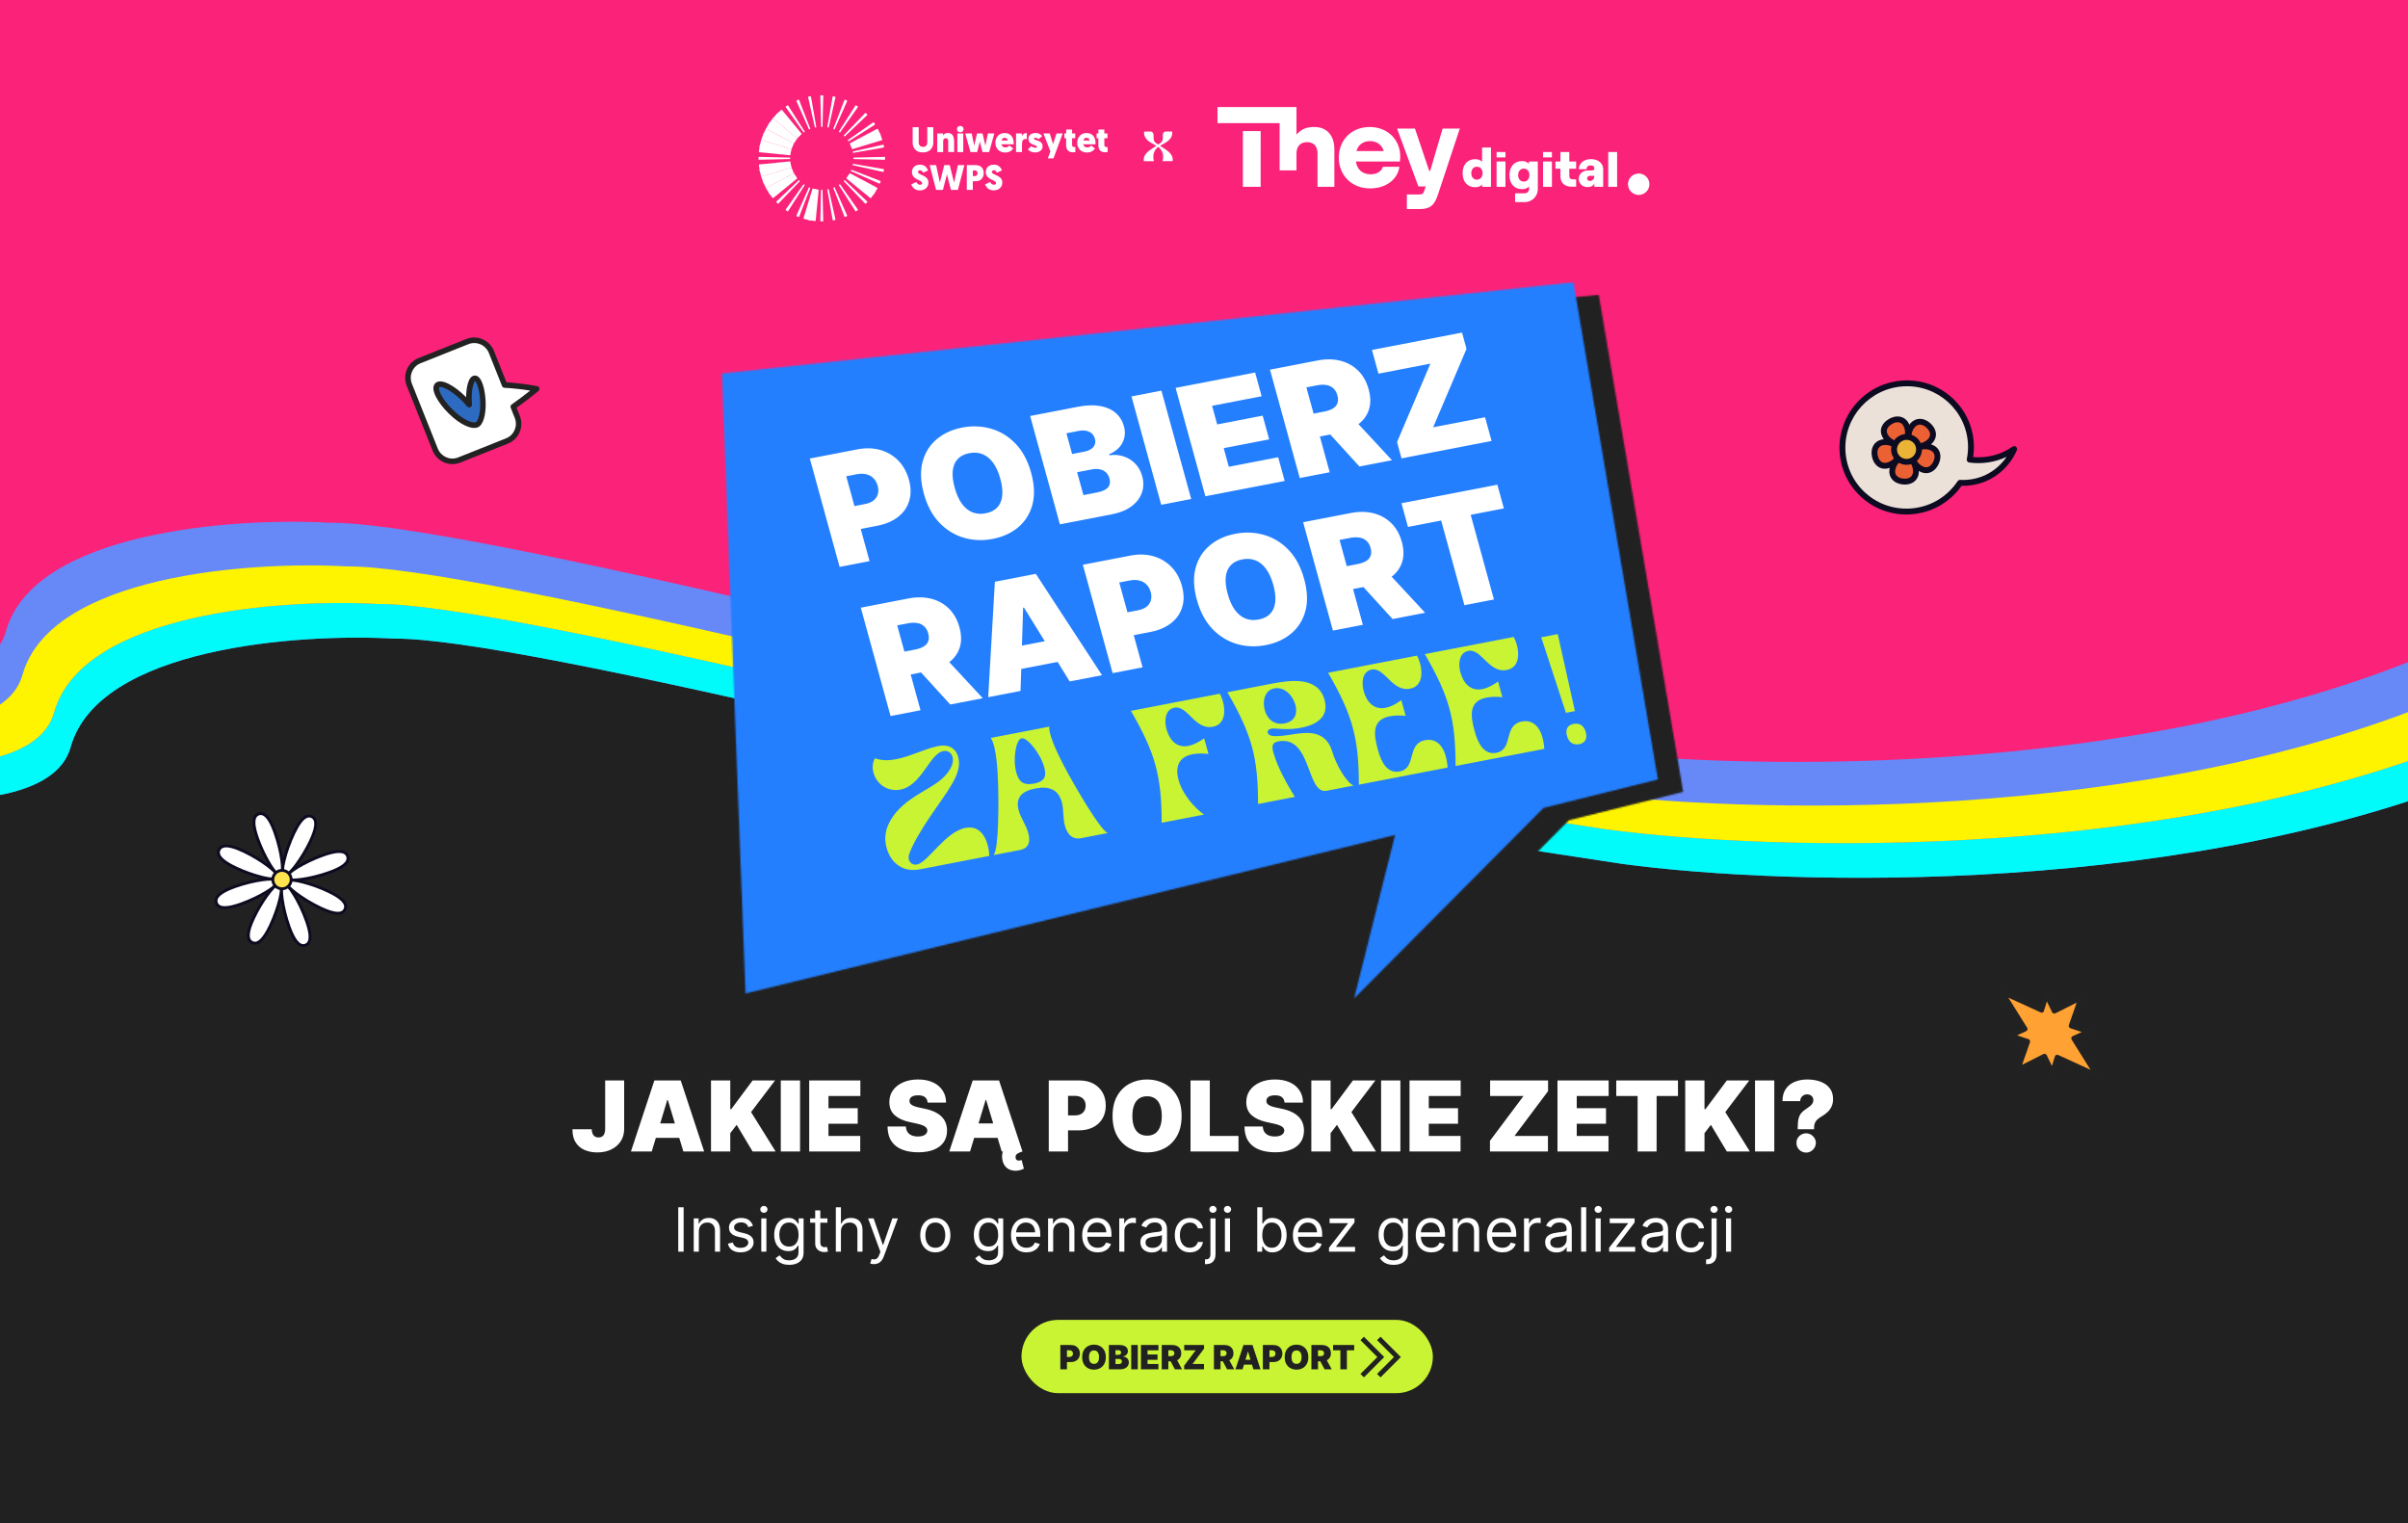 <svg xmlns="http://www.w3.org/2000/svg" width="1600" height="1012" fill="none" viewBox="0 0 1600 1012">
    <rect x="0" y="0" width="1600" height="1012" fill="#333333" stroke="none"/>
    <g clip-path="url(#a)">
        <path fill="#212121" d="M0 0h1600v1012H0z"/>
        <path fill="#FB2279" d="M-10-206h1610v608H-10z"/>
        <g clip-path="url(#b)">
            <path fill="#FFA233"
                  d="m1347.3 691.961-6.53 18.739 17.73-8.904 5.23 10.811 3.2-10.168 26.29 12.016-15.29-24.546 9.65-4.464-11.4-3.78 6.54-18.74-17.74 8.904-5.22-10.811-3.18 10.138-26.32-11.986 15.32 24.516-9.67 4.494 11.39 3.781Z"/>
            <path fill="#222"
                  d="M1329.03 658.089c.45-.51 1.21-.694 1.86-.385l24.66 11.272 2.65-8.477c.21-.613.75-1.043 1.4-1.106.69-.036 1.29.333 1.57.948l4.47 9.304 16.33-8.17c.58-.289 1.31-.184 1.8.248s.69 1.138.48 1.751l-5.99 17.192 9.83 3.262c.62.225 1.06.774 1.14 1.429.06.685-.3 1.276-.91 1.538l-8.06 3.722 14.33 23.02c.4.61.31 1.388-.14 1.899-.45.51-1.21.694-1.86.385l-24.66-11.272-2.64 8.477c-.18.64-.76 1.043-1.41 1.106-.69.036-1.29-.333-1.57-.948l-4.47-9.304-16.27 8.167c-.58.289-1.31.184-1.8-.248-.49-.433-.69-1.138-.48-1.751l5.99-17.192-9.8-3.235c-.62-.225-1.06-.774-1.14-1.429-.06-.685.3-1.277.91-1.538l8.07-3.722-14.37-22.99c-.42-.637-.37-1.442.08-1.953Zm28.78 14.148c-.16.181-.32.304-.57.403-.42.165-.91.163-1.3-.018l-21.5-9.834 12.53 20.05c.26.388.33.871.19 1.28-.11.436-.43.796-.85.961l-6.04 2.784 7.51 2.496c.42.15.75.448.96.838.2.39.23.847.09 1.255l-5.22 14.946 14.15-7.109c.38-.193.84-.217 1.25-.067.42.15.76.447.96.838l3.44 7.123 1.98-6.351c.11-.435.46-.769.85-.961.42-.165.9-.163 1.29.017l21.5 9.835-12.53-20.051c-.26-.387-.32-.871-.18-1.279.11-.436.42-.796.84-.962l6.04-2.783-7.51-2.497c-.41-.15-.75-.447-.95-.837-.2-.391-.24-.847-.1-1.256l5.22-14.945-14.14 7.109c-.39.193-.85.217-1.26.067-.41-.15-.75-.447-.95-.838l-3.45-7.123-1.98 6.35c-.04.232-.14.409-.27.559Z"/>
        </g>
        <path fill="#7F6ED6"
              d="M1662.56 508.862c203.4-87.78 76.42-167.257-12.07-205.336l-2.05-40.721-1677.339 84.249-161.087 59.12-91.367 86.236c101.708 28.911 309.762 70.17 328.308 3.921 18.547-66.248 151.143-75.63 215.123-72.04 40.996-.358 153.132 22.054 317.485 60.597 161.94 37.978 395.494 73.434 497.177 88.872l1.23.185c110.11 14.881 381.2 22.697 584.59-65.083Z"/>
        <path fill="#01FBFA"
              d="M1662.56 508.862c203.4-87.78 76.42-167.257-12.07-205.336l-2.05-40.721-1677.339 84.249-161.087 59.12-91.367 86.236c101.708 28.911 309.762 70.17 328.308 3.921 18.547-66.248 151.143-75.63 215.123-72.04 40.996-.358 153.132 22.054 317.485 60.597 161.94 37.978 395.494 73.434 497.177 88.872l1.23.185c110.11 14.881 381.2 22.697 584.59-65.083Z"/>
        <path fill="#7F6ED6"
              d="M1651.56 485.862c203.4-87.78 76.42-167.257-12.07-205.336l-2.05-40.721-1677.339 84.249-161.087 59.12-91.367 86.236c101.708 28.911 309.762 70.17 328.308 3.921 18.547-66.248 151.143-75.63 215.123-72.04 40.996-.358 153.132 22.055 317.485 60.597 161.94 37.978 395.495 73.434 497.187 88.872l1.22.185c110.11 14.881 381.2 22.697 584.59-65.083Z"/>
        <path fill="#FEF400"
              d="M1651.56 485.862c203.4-87.78 76.42-167.257-12.07-205.336l-2.05-40.721-1677.339 84.249-161.087 59.12-91.367 86.236c101.708 28.911 309.762 70.17 328.308 3.921 18.547-66.248 151.143-75.63 215.123-72.04 40.996-.358 153.132 22.055 317.485 60.597 161.94 37.978 395.495 73.434 497.187 88.872l1.22.185c110.11 14.881 381.2 22.697 584.59-65.083Z"/>
        <path fill="#6788F7"
              d="M1630.56 460.862c203.4-87.78 76.42-167.257-12.07-205.336l-2.05-40.721-1677.339 84.249-161.087 59.12-91.367 86.236c101.708 28.911 309.762 70.17 328.308 3.921 18.547-66.248 151.143-75.63 215.123-72.04 40.996-.358 153.132 22.055 317.485 60.597 161.94 37.978 395.495 73.434 497.187 88.872l1.22.185c110.11 14.881 381.2 22.697 584.59-65.083Z"/>
        <path fill="#FB2279"
              d="M1619.56 431.862c203.4-87.78 76.42-167.257-12.07-205.336l-2.05-40.721-1677.339 84.249-161.087 59.12-91.367 86.236c101.708 28.911 309.762 70.17 328.308 3.921C22.502 353.083 155.098 343.701 219.078 347.291c40.996-.358 153.132 22.054 317.485 60.597 161.94 37.978 395.494 73.434 497.177 88.872l1.23.185c110.11 14.881 381.2 22.697 584.59-65.083Z"/>
        <mask id="c" width="623" height="477" x="496" y="195" maskUnits="userSpaceOnUse" style="mask-type:alpha">
            <path fill="#000"
                  d="m1062.28 195.762-565.751 60.63 15.665 411.878 431.617-105.31-27.234 108.599 125.873-126.574 75.95-18.89-56.12-330.333Z"/>
        </mask>
        <g mask="url(#c)">
            <path fill="#212121"
                  d="m430.665 219.783 739.488-28.124 23.435 616.19-739.488 28.124z"/>
        </g>
        <mask id="d" width="623" height="477" x="479" y="187" maskUnits="userSpaceOnUse" style="mask-type:alpha">
            <path fill="#247FFF"
                  d="m1045.45 187.513-565.743 60.63 15.665 411.878 431.617-105.31-27.235 108.599 125.876-126.574 75.95-18.889-56.13-330.334Z"/>
        </mask>
        <g mask="url(#d)">
            <path fill="#247FFF"
                  d="m413.843 211.534 739.488-28.124 23.435 616.19-739.488 28.124z"/>
        </g>
        <path fill="#fff"
              d="m557.88 376.641-19.779-71.995 31.643-6.111c5.441-1.051 10.491-.915 15.151.406 4.66 1.321 8.648 3.673 11.965 7.055 3.316 3.382 5.676 7.628 7.08 12.737 1.416 5.156 1.473 9.846.171 14.071-1.278 4.22-3.737 7.755-7.377 10.605-3.615 2.846-8.215 4.808-13.799 5.886l-18.9 3.65-4.172-15.186 14.891-2.876c2.338-.452 4.221-1.235 5.649-2.35 1.445-1.143 2.403-2.549 2.874-4.22.495-1.675.462-3.532-.098-5.571-.567-2.062-1.503-3.732-2.809-5.01-1.288-1.306-2.874-2.184-4.757-2.635-1.866-.479-3.968-.493-6.306-.041l-7.016 1.355 15.491 56.387-19.902 3.843Zm127.276-62.488c2.202 8.015 2.472 15.083.811 21.203-1.667 6.097-4.807 11.084-9.421 14.962-4.621 3.853-10.248 6.421-16.882 7.702-6.682 1.291-13.109 1.039-19.281-.755-6.154-1.823-11.572-5.169-16.252-10.04-4.663-4.899-8.089-11.333-10.278-19.301-2.202-8.015-2.481-15.069-.838-21.161 1.661-6.121 4.79-11.106 9.386-14.955 4.614-3.877 10.262-6.461 16.944-7.751 6.634-1.282 13.037-1.025 19.209.769 6.166 1.771 11.592 5.103 16.279 9.998 4.68 4.871 8.121 11.314 10.323 19.329Zm-20.475 3.954c-1.184-4.312-2.767-7.832-4.747-10.559-1.964-2.755-4.288-4.675-6.973-5.761-2.668-1.113-5.649-1.352-8.942-.716-3.293.636-5.861 1.946-7.703 3.931-1.824 1.956-2.913 4.536-3.264 7.738-.334 3.174.091 6.917 1.275 11.23 1.185 4.312 2.759 7.845 4.722 10.601 1.98 2.727 4.305 4.647 6.973 5.76 2.685 1.086 5.675 1.311 8.968.675 3.293-.636 5.852-1.933 7.676-3.889 1.842-1.985 2.931-4.564 3.265-7.738.351-3.202-.065-6.96-1.25-11.272Zm39.572 30.265-19.778-71.995 31.786-6.139c5.584-1.078 10.475-1.246 14.675-.502 4.224.739 7.673 2.27 10.346 4.591 2.697 2.318 4.548 5.304 5.552 8.96.728 2.648.794 5.178.2 7.588-.571 2.405-1.715 4.551-3.433 6.438-1.725 1.863-3.93 3.35-6.615 4.461l.193.703c3.182-.491 6.262-.259 9.238.696 2.97.932 5.566 2.516 7.789 4.752 2.216 2.213 3.791 5.018 4.724 8.416 1.082 3.937.994 7.644-.262 11.12-1.233 3.471-3.529 6.456-6.888 8.956-3.359 2.499-7.699 4.263-13.021 5.291l-34.506 6.664Zm15.614-19.452 9.307-1.797c3.341-.646 5.679-1.739 7.015-3.28 1.329-1.565 1.662-3.554.999-5.968-.464-1.687-1.25-3.041-2.36-4.061-1.109-1.019-2.475-1.693-4.098-2.021-1.6-.333-3.413-.304-5.442.088l-9.593 1.853 4.172 15.186Zm-7.494-27.279 8.161-1.576c1.742-.337 3.207-.904 4.396-1.701 1.188-.797 2.013-1.771 2.476-2.921.481-1.179.518-2.507.113-3.983-.612-2.226-1.89-3.769-3.835-4.627-1.951-.882-4.167-1.083-6.649-.604l-8.448 1.631 3.786 13.781Zm59.334-42.111 19.778 71.995-19.902 3.844-19.778-71.995 19.902-3.844Zm29.21 70.173-19.778-71.995 52.833-10.203 4.326 15.749-32.931 6.36 3.399 12.374 30.211-5.835 4.327 15.749-30.211 5.835 3.399 12.374 32.788-6.333 4.327 15.749-52.69 10.176Zm62.703-12.11-19.778-71.995 31.642-6.111c5.441-1.051 10.469-.997 15.084.16s8.558 3.344 11.83 6.562c3.271 3.219 5.608 7.382 7.012 12.491 1.416 5.156 1.441 9.729.075 13.72-1.343 3.986-3.866 7.286-7.57 9.902-3.68 2.611-8.313 4.456-13.897 5.534l-18.899 3.651-4.172-15.187 14.89-2.876c2.339-.451 4.254-1.117 5.746-1.998 1.51-.908 2.532-2.081 3.068-3.517.559-1.44.558-3.18-.002-5.219-.567-2.063-1.48-3.651-2.741-4.764-1.244-1.142-2.784-1.857-4.622-2.143-1.82-.315-3.9-.247-6.239.205l-7.015 1.355 15.49 56.387-19.902 3.843Zm33.876-41.34 27.405 29.505-21.62 4.176-26.976-29.588 21.191-4.093Zm33.74 28.281-2.974-10.827 22.172-52.11-34.506 6.664-4.327-15.749 59.849-11.559 2.975 10.828-22.172 52.11 34.506-6.664 4.326 15.749-59.849 11.558ZM591.73 475.709l-19.779-71.995 31.643-6.111c5.441-1.051 10.468-.998 15.083.16 4.615 1.157 8.559 3.344 11.83 6.562 3.271 3.219 5.609 7.382 7.012 12.491 1.417 5.156 1.442 9.729.075 13.72-1.342 3.986-3.866 7.286-7.57 9.902-3.68 2.611-8.312 4.456-13.896 5.534l-18.9 3.65-4.172-15.186 14.891-2.876c2.338-.451 4.254-1.118 5.746-1.998 1.509-.908 2.532-2.081 3.067-3.517.559-1.44.558-3.18-.002-5.219-.566-2.063-1.48-3.651-2.741-4.764-1.243-1.142-2.784-1.857-4.622-2.143-1.82-.315-3.9-.247-6.238.205l-7.016 1.355 15.49 56.387-19.901 3.843Zm33.875-41.34 27.405 29.505-21.62 4.176-26.975-29.588 21.19-4.093Zm52.497 24.659-21.477 4.148 4.419-76.668 27.204-5.254 43.976 67.321-21.477 4.148-30.368-49.071-.572.111-1.705 55.265Zm-11.812-27.63 40.376-7.798 4.018 14.624-40.377 7.798-4.017-14.624Zm72.994 15.814-19.778-71.995 31.643-6.111c5.44-1.051 10.491-.916 15.151.405 4.66 1.321 8.648 3.673 11.964 7.055 3.317 3.382 5.677 7.628 7.08 12.737 1.417 5.156 1.474 9.846.172 14.071-1.278 4.22-3.737 7.755-7.377 10.606-3.616 2.845-8.216 4.807-13.8 5.885l-18.899 3.65-4.172-15.186 14.89-2.876c2.339-.451 4.222-1.235 5.65-2.349 1.445-1.143 2.403-2.55 2.874-4.22.494-1.675.462-3.532-.098-5.571-.567-2.063-1.503-3.733-2.809-5.011-1.289-1.306-2.875-2.184-4.757-2.635-1.866-.479-3.968-.492-6.307-.041l-7.015 1.355 15.49 56.387-19.902 3.844Zm127.276-62.489c2.202 8.015 2.473 15.083.812 21.204-1.667 6.097-4.808 11.084-9.422 14.961-4.62 3.854-10.248 6.421-16.881 7.703-6.682 1.29-13.109 1.038-19.281-.756-6.155-1.822-11.572-5.169-16.253-10.04-4.663-4.899-8.089-11.333-10.278-19.301-2.201-8.015-2.481-15.069-.837-21.161 1.66-6.12 4.789-11.105 9.386-14.954 4.614-3.878 10.262-6.462 16.943-7.752 6.634-1.281 13.037-1.025 19.209.769 6.166 1.771 11.592 5.104 16.279 9.998 4.68 4.871 8.122 11.314 10.323 19.329Zm-20.474 3.955c-1.185-4.313-2.767-7.832-4.748-10.559-1.963-2.755-4.287-4.676-6.973-5.761-2.668-1.114-5.648-1.353-8.941-.717-3.294.636-5.861 1.947-7.703 3.931-1.825 1.957-2.913 4.536-3.265 7.738-.334 3.175.091 6.918 1.276 11.23s2.758 7.846 4.722 10.601c1.98 2.727 4.304 4.647 6.972 5.761 2.686 1.085 5.675 1.31 8.968.674s5.852-1.932 7.677-3.889c1.842-1.984 2.93-4.564 3.264-7.738.352-3.202-.064-6.959-1.249-11.271Zm39.572 30.264-19.778-71.994 31.642-6.112c5.441-1.05 10.469-.997 15.084.16s8.558 3.345 11.829 6.563c3.272 3.218 5.609 7.381 7.013 12.49 1.416 5.156 1.441 9.73.075 13.72-1.343 3.986-3.866 7.287-7.57 9.902-3.681 2.611-8.313 4.456-13.897 5.535l-18.9 3.65-4.172-15.187 14.891-2.876c2.339-.451 4.254-1.117 5.746-1.998 1.509-.908 2.532-2.081 3.067-3.517.559-1.44.559-3.18-.001-5.219-.567-2.062-1.481-3.65-2.742-4.764-1.243-1.142-2.784-1.856-4.622-2.143-1.82-.315-3.899-.246-6.238.205l-7.016 1.355 15.491 56.387-19.902 3.843Zm33.876-41.34 27.404 29.505-21.62 4.176-26.975-29.588 21.191-4.093Zm15.997-27.522-4.326-15.749 63.715-12.305 4.326 15.749-22.05 4.258 15.452 56.246-19.615 3.789-15.452-56.246-22.05 4.258Z"/>
        <path fill="#C9F433"
              d="M611.092 577.575c-10.483 2.025-19.012-3.521-21.977-14.311-1.985-7.227-.484-13.354 3.27-19.396 8.15-12.832 22.342-17.971 30.896-24.314 6.433-4.787 11.086-11.419 9.645-16.666-.789-2.87-3.248-4.48-6.171-3.916-9.072 1.752-14.306 22.883-28.418 25.608-7.761 1.499-15.661-2.917-17.919-11.134-.951-3.464-.686-6.747.953-9.67 4.483 1.636 9.236 1.552 14.074.618 9.576-1.85 19.491-7.101 27.858-8.716 6.753-1.305 11.655 1.084 13.369 7.321 3.045 11.087-7.208 22.449-19.33 40.532-4.819 7.185-11.048 17.353-13.2 23.815-1.626 4.901 1.892 7.662 5.118 7.039 7.358-1.422 18.754-21.761 32.261-24.37 11.793-2.277 15.53 10.553 15.837 18.625l-46.266 8.935Zm49.111-9.485c3.639-4.143 3.264-36.803 3.05-45.31-.233-8.19-.86-26.312-4.899-32.517l38.807-7.494c-.396 7.06 8.395 23.605 12.459 31.056 4.246 7.728 21.051 37.216 26.383 39.626l-17.539 3.387c-6.451 1.246-9.47-3.175-10.884-8.322-1.441-5.247-.63-10.407-2.044-15.555-2.284-8.315-8.202-10.925-17.577-9.115-9.374 1.811-13.334 6.328-11.05 14.644 1.415 5.147 4.837 9.49 6.278 14.737 1.414 5.147 1.006 10.23-5.344 11.456l-17.64 3.407Zm15.056-54.926c1.55 5.643 4.142 8.895 11.803 7.415 7.761-1.499 8.294-5.354 6.744-10.997-2.447-8.909-11.282-19.817-15.011-19.097-3.73.721-5.983 13.77-3.536 22.679Zm124.755 28.029-28.122 5.431c-.048-15.628-1.105-27.203-4.178-38.39-3.073-11.186-8.135-21.884-16.246-35.954l58.967-11.388c2.526 3.786 7.005 19.704-4.587 21.943-11.894 2.297-16.792-14.374-25.461-12.7-6.249 1.207-6.838 8.722-5.37 14.068 2.421 8.81 7.731 12.684 14.686 11.341 3.124-.604 6.582-2.314 10.4-5.032l2.855 10.395c-2.737-.306-6.84-.556-10.569.164-12.499 2.414-10.396 13.162-9.335 17.023 2.665 9.701 10.653 18.687 16.96 23.099Zm15.535-81.289 24.394-4.711c1.512-.292 3.225-.623 5.039-.973 12.6-2.434 30.814-4.909 35.111 10.732 3.699 13.463-9.152 17.3-15.604 18.546-10.18 1.966-16.668-.013-19.793.591-1.209.234-2.787 1.059-2.324 2.742.462 1.683 2.42 2.243 5.177 2.232 6.072.078 11.883-1.565 17.92-2.001 7.374-.591 16.199.624 19.683 12.148 2.541 8.474 9.119 20.443 14.196 22.694l-17.842 3.446c-13.506 2.608-9.907-36.449-31.64-32.877-.202.039-.303.058-.504.097-3.024.584-4.768 1.963-3.381 7.012 2.801 10.196 8.925 20.897 14.358 29.856l-24.393 4.711c-.048-15.628-1.105-27.203-4.15-38.291-3.074-11.186-8.135-21.884-16.247-35.954Zm31.137-2.573c-6.148 1.187-8.064 8.124-6.323 14.46 1.577 5.742 6.089 10.187 13.245 8.805 6.955-1.344 8.674-6.679 7.124-12.322-1.768-6.434-7.494-12.209-14.046-10.943Zm35.8-10.354 58.966-11.389c2.527 3.786 7.006 19.705-4.586 21.944-11.894 2.297-16.793-14.375-25.461-12.701-6.25 1.207-6.839 8.723-5.37 14.068 2.42 8.811 7.73 12.685 14.685 11.341 3.125-.603 6.583-2.313 10.4-5.031l2.856 10.394c-2.738-.305-6.813-.457-10.542.264-12.499 2.414-10.423 13.063-7.812 22.566 2.148 7.82 6.119 15.706 14.384 14.11 11.491-2.22 4.403-18.364 16.901-20.778 7.863-1.518 13.891 4.198 14.969 18.167l-58.967 11.388c-.047-15.627-1.077-27.104-4.177-38.389-3.046-11.087-8.135-21.884-16.246-35.954Zm64.278-12.415 58.966-11.388c2.53 3.786 7.01 19.705-4.59 21.943-11.89 2.297-16.788-14.374-25.457-12.7-6.249 1.207-6.838 8.722-5.37 14.068 2.421 8.81 7.731 12.684 14.686 11.341 3.124-.603 6.582-2.314 10.4-5.032l2.855 10.395c-2.737-.306-6.812-.457-10.542.264-12.499 2.414-10.423 13.063-7.812 22.566 2.149 7.82 6.119 15.706 14.385 14.109 11.495-2.219 4.402-18.363 16.905-20.777 7.86-1.518 13.89 4.198 14.96 18.167l-58.962 11.388c-.048-15.628-1.078-27.104-4.178-38.389-3.046-11.088-8.135-21.884-16.246-35.955Zm99.696 37.858-5.96 1.15-16.43-50.172 10.98-2.12 11.41 51.142Zm-5.28 16.442c-.34-1.224-.46-2.287-.36-3.188.09-.934.34-1.712.76-2.335.4-.656.95-1.169 1.65-1.541.68-.403 1.47-.691 2.35-.862.85-.164 1.69-.191 2.52-.079.85.074 1.63.331 2.34.771.7.407 1.33 1.015 1.9 1.821.55.775 1 1.774 1.34 2.999.33 1.192.44 2.255.36 3.188-.1.902-.36 1.68-.76 2.336-.41.655-.97 1.188-1.69 1.598-.68.403-1.45.687-2.3.852-.89.171-1.75.201-2.57.089-.83-.112-1.59-.388-2.3-.828-.71-.441-1.34-1.048-1.9-1.822-.57-.807-1.02-1.806-1.34-2.999Z"/>
        <path fill="#fff"
              d="M402.104 717.825h12.623v32.341c-.015 3.071-.791 5.774-2.326 8.108-1.521 2.319-3.624 4.131-6.312 5.436-2.672 1.29-5.751 1.935-9.237 1.935-3.025 0-5.789-.522-8.292-1.566-2.503-1.06-4.5-2.718-5.989-4.976-1.49-2.273-2.227-5.221-2.211-8.845h12.807c.046 1.182.246 2.18.599 2.994.368.814.875 1.428 1.52 1.843.66.399 1.459.599 2.396.599.952 0 1.75-.207 2.395-.622.661-.415 1.16-1.029 1.497-1.843.338-.829.515-1.85.53-3.063v-32.341ZM433.051 765h-13.82l15.571-47.175h17.506L467.88 765h-13.821l-10.319-34.183h-.369L433.051 765Zm-2.579-18.612h25.983v9.582h-25.983v-9.582ZM472.423 765v-47.175h12.808v19.073h.645l14.189-19.073h14.927l-15.94 21.008L515.36 765h-15.295l-10.596-17.691-4.238 5.529V765h-12.808Zm59.177-47.175V765h-12.808v-47.175H531.6ZM537.669 765v-47.175h33.999v10.319h-21.191v8.109h19.441v10.319h-19.441v8.108h21.099V765h-33.907Zm78.704-32.433c-.123-1.536-.699-2.733-1.728-3.593-1.013-.86-2.556-1.29-4.629-1.29-1.321 0-2.404.161-3.248.484-.83.307-1.444.729-1.843 1.266-.399.538-.607 1.152-.622 1.843-.031.568.069 1.083.299 1.544.246.445.63.852 1.152 1.22.522.354 1.19.676 2.004.968.814.292 1.781.553 2.902.783l3.87.829c2.611.553 4.845 1.283 6.703 2.189 1.859.906 3.379 1.973 4.561 3.201 1.183 1.214 2.05 2.58 2.603 4.101.568 1.52.86 3.178.876 4.975-.016 3.102-.791 5.728-2.327 7.878-1.536 2.15-3.732 3.785-6.588 4.906-2.841 1.121-6.258 1.682-10.25 1.682-4.101 0-7.679-.607-10.735-1.82-3.04-1.213-5.405-3.079-7.094-5.597-1.674-2.534-2.519-5.774-2.534-9.721h12.162c.077 1.444.438 2.657 1.083 3.639.645.983 1.551 1.728 2.718 2.235 1.182.507 2.588.76 4.215.76 1.367 0 2.511-.169 3.433-.507.921-.338 1.62-.806 2.096-1.405s.721-1.282.737-2.05c-.016-.722-.254-1.351-.714-1.889-.446-.553-1.183-1.044-2.212-1.474-1.028-.445-2.418-.86-4.169-1.244l-4.699-1.013c-4.177-.906-7.471-2.419-9.882-4.538-2.395-2.135-3.586-5.045-3.57-8.73-.016-2.995.783-5.613 2.395-7.855 1.628-2.258 3.878-4.016 6.75-5.275 2.887-1.259 6.196-1.889 9.928-1.889 3.808 0 7.102.637 9.881 1.912 2.78 1.274 4.922 3.071 6.427 5.39 1.52 2.303 2.288 4.998 2.304 8.085h-12.255ZM644.562 765h-13.821l15.571-47.175h17.507L679.39 765h-13.821l-10.319-34.183h-.369L644.562 765Zm-2.58-18.612h25.983v9.582h-25.983v-9.582Zm32.801 31.419c-2.134 0-3.939-.53-5.413-1.589-1.459-1.06-2.48-2.557-3.063-4.492-.4-1.321-.561-2.664-.484-4.031.092-1.367.399-2.58.921-3.639.538-1.06 1.252-1.789 2.142-2.189L679.39 765c-1.489.461-2.633.96-3.432 1.497-.798.538-1.19 1.267-1.175 2.189-.015.783.177 1.374.576 1.773.415.415.929.622 1.544.622.399 0 .744-.054 1.036-.161.307-.092.607-.161.898-.207l1.475 5.712c-.615.323-1.382.63-2.304.922-.921.307-1.996.46-3.225.46ZM696.856 765v-47.175h20.363c3.501 0 6.565.691 9.191 2.073 2.626 1.382 4.668 3.325 6.127 5.828 1.459 2.503 2.188 5.428 2.188 8.776 0 3.378-.752 6.304-2.257 8.776-1.49 2.473-3.586 4.377-6.289 5.713-2.687 1.336-5.827 2.004-9.421 2.004h-12.162v-9.951h9.582c1.505 0 2.788-.261 3.847-.783 1.075-.538 1.897-1.298 2.465-2.281.583-.983.875-2.142.875-3.478 0-1.351-.292-2.503-.875-3.455-.568-.968-1.39-1.705-2.465-2.211-1.059-.523-2.342-.784-3.847-.784h-4.514V765h-12.808Zm88.269-23.588c0 5.252-1.021 9.683-3.063 13.291-2.043 3.594-4.799 6.32-8.27 8.178-3.47 1.843-7.34 2.764-11.609 2.764-4.3 0-8.185-.929-11.656-2.787-3.455-1.874-6.204-4.607-8.246-8.201-2.027-3.608-3.041-8.023-3.041-13.245 0-5.251 1.014-9.674 3.041-13.268 2.042-3.608 4.791-6.334 8.246-8.177 3.471-1.858 7.356-2.787 11.656-2.787 4.269 0 8.139.929 11.609 2.787 3.471 1.843 6.227 4.569 8.27 8.177 2.042 3.594 3.063 8.017 3.063 13.268Zm-13.176 0c0-2.825-.376-5.205-1.128-7.14-.737-1.951-1.835-3.425-3.294-4.423-1.444-1.013-3.225-1.52-5.344-1.52s-3.908.507-5.367 1.52c-1.444.998-2.542 2.472-3.294 4.423-.737 1.935-1.106 4.315-1.106 7.14 0 2.826.369 5.214 1.106 7.164.752 1.935 1.85 3.409 3.294 4.423 1.459.998 3.248 1.497 5.367 1.497 2.119 0 3.9-.499 5.344-1.497 1.459-1.014 2.557-2.488 3.294-4.423.752-1.95 1.128-4.338 1.128-7.164ZM791.051 765v-47.175h12.807v36.855h19.073V765h-31.88Zm62.487-32.433c-.122-1.536-.698-2.733-1.727-3.593-1.014-.86-2.557-1.29-4.63-1.29-1.321 0-2.403.161-3.248.484-.829.307-1.444.729-1.843 1.266-.399.538-.606 1.152-.622 1.843-.03.568.069 1.083.3 1.544.245.445.629.852 1.151 1.22.523.354 1.191.676 2.004.968.814.292 1.782.553 2.903.783l3.87.829c2.61.553 4.845 1.283 6.703 2.189 1.858.906 3.378 1.973 4.561 3.201 1.182 1.214 2.05 2.58 2.603 4.101.568 1.52.859 3.178.875 4.975-.016 3.102-.791 5.728-2.327 7.878-1.535 2.15-3.731 3.785-6.588 4.906-2.841 1.121-6.257 1.682-10.25 1.682-4.1 0-7.678-.607-10.734-1.82-3.041-1.213-5.406-3.079-7.095-5.597-1.674-2.534-2.518-5.774-2.534-9.721h12.163c.076 1.444.437 2.657 1.082 3.639.645.983 1.551 1.728 2.718 2.235 1.183.507 2.588.76 4.216.76 1.366 0 2.51-.169 3.432-.507.921-.338 1.62-.806 2.096-1.405s.722-1.282.737-2.05c-.015-.722-.253-1.351-.714-1.889-.445-.553-1.182-1.044-2.211-1.474-1.029-.445-2.419-.86-4.17-1.244l-4.699-1.013c-4.177-.906-7.471-2.419-9.882-4.538-2.395-2.135-3.585-5.045-3.57-8.73-.015-2.995.783-5.613 2.396-7.855 1.627-2.258 3.877-4.016 6.749-5.275 2.887-1.259 6.196-1.889 9.928-1.889 3.808 0 7.102.637 9.882 1.912 2.779 1.274 4.921 3.071 6.426 5.39 1.521 2.303 2.289 4.998 2.304 8.085h-12.255ZM871.31 765v-47.175h12.807v19.073h.645l14.189-19.073h14.927l-15.94 21.008L914.246 765h-15.295l-10.596-17.691-4.238 5.529V765H871.31Zm59.176-47.175V765h-12.807v-47.175h12.807ZM936.555 765v-47.175h34v10.319h-21.192v8.109h19.441v10.319h-19.441v8.108h21.1V765h-33.908Zm53.458 0v-7.095l22.297-29.761h-22.205v-10.319h38.515v7.095l-22.3 29.76h22.21V765h-38.517Zm44.857 0v-47.175h34v10.319h-21.2v8.109h19.45v10.319h-19.45v8.108h21.1V765h-33.9Zm39.06-36.856v-10.319h41v10.319h-14.19V765h-12.62v-36.856h-14.19ZM1119.75 765v-47.175h12.81v19.073h.64l14.19-19.073h14.93l-15.94 21.008L1162.69 765h-15.3l-10.59-17.691-4.24 5.529V765h-12.81Zm59.18-47.175V765h-12.81v-47.175h12.81Zm15.56 32.433v-1.106c0-2.534.2-4.553.6-6.058.39-1.505.99-2.71 1.77-3.616.78-.922 1.74-1.751 2.88-2.488.98-.645 1.86-1.267 2.62-1.866.79-.599 1.4-1.236 1.85-1.912.46-.676.69-1.443.69-2.303 0-.768-.19-1.444-.55-2.027-.37-.584-.87-1.037-1.5-1.359-.63-.323-1.33-.484-2.1-.484-.83 0-1.6.192-2.3.576-.69.384-1.25.913-1.68 1.589-.42.676-.62 1.459-.62 2.35h-11.8c.03-3.379.8-6.12 2.3-8.224 1.51-2.119 3.51-3.67 5.99-4.653 2.49-.998 5.22-1.497 8.2-1.497 3.29 0 6.22.484 8.8 1.451 2.58.952 4.62 2.396 6.11 4.331 1.49 1.919 2.23 4.323 2.23 7.21 0 1.858-.32 3.493-.97 4.906-.63 1.397-1.51 2.634-2.64 3.709-1.13 1.059-2.44 2.027-3.94 2.902-1.11.645-2.04 1.313-2.79 2.004-.75.676-1.32 1.451-1.71 2.326-.38.86-.57 1.905-.57 3.133v1.106h-10.87Zm5.62 15.479c-1.78 0-3.31-.622-4.59-1.866-1.26-1.259-1.88-2.787-1.86-4.584-.02-1.75.6-3.247 1.86-4.491 1.28-1.244 2.81-1.866 4.59-1.866 1.69 0 3.18.622 4.47 1.866 1.3 1.244 1.96 2.741 1.98 4.491-.02 1.198-.33 2.289-.95 3.271-.6.968-1.38 1.743-2.35 2.327-.96.568-2.02.852-3.15.852ZM454.246 802.085v29.484h-3.57v-29.484h3.57Zm10.096 16.182v13.302h-3.398v-22.113h3.282v3.455h.288c.519-1.123 1.306-2.025 2.361-2.706 1.056-.691 2.419-1.037 4.089-1.037 1.497 0 2.807.307 3.93.921 1.123.605 1.997 1.526 2.621 2.765.623 1.228.935 2.783.935 4.664v14.051h-3.397v-13.821c0-1.737-.451-3.09-1.354-4.059-.902-.979-2.14-1.469-3.714-1.469-1.084 0-2.054.235-2.908.706-.845.47-1.512 1.156-2.001 2.058-.49.902-.734 1.997-.734 3.283Zm35.98-3.859-3.052.864c-.192-.508-.475-1.003-.849-1.483-.365-.489-.864-.892-1.497-1.209-.634-.317-1.445-.475-2.433-.475-1.354 0-2.481.312-3.384.936-.892.614-1.338 1.396-1.338 2.346 0 .845.307 1.512.921 2.002.614.489 1.574.897 2.879 1.223l3.283.806c1.977.48 3.45 1.215 4.42 2.203.969.979 1.454 2.241 1.454 3.786 0 1.267-.365 2.4-1.095 3.398-.719.998-1.727 1.785-3.023 2.361-1.296.576-2.802.864-4.52.864-2.256 0-4.123-.49-5.601-1.468-1.478-.979-2.414-2.41-2.807-4.291l3.225-.806c.307 1.19.888 2.083 1.742 2.678.864.595 1.991.892 3.383.892 1.584 0 2.841-.335 3.772-1.007.941-.682 1.411-1.498 1.411-2.448 0-.768-.269-1.411-.806-1.929-.538-.528-1.363-.921-2.477-1.18l-3.685-.864c-2.025-.48-3.513-1.224-4.463-2.232-.941-1.017-1.411-2.289-1.411-3.815 0-1.248.35-2.351 1.051-3.311.71-.96 1.675-1.713 2.894-2.26 1.228-.547 2.62-.821 4.175-.821 2.188 0 3.906.48 5.154 1.44 1.257.959 2.15 2.226 2.677 3.8Zm5.518 17.161v-22.113h3.398v22.113h-3.398Zm1.728-25.799c-.663 0-1.234-.225-1.714-.676-.47-.451-.705-.994-.705-1.627 0-.634.235-1.176.705-1.627.48-.451 1.051-.677 1.714-.677.662 0 1.228.226 1.698.677.48.451.72.993.72 1.627 0 .633-.24 1.176-.72 1.627-.47.451-1.036.676-1.698.676Zm16.819 34.552c-1.642 0-3.053-.211-4.233-.633-1.181-.413-2.164-.96-2.951-1.641-.778-.672-1.397-1.392-1.858-2.16l2.707-1.9c.307.403.696.864 1.166 1.382.47.528 1.113.984 1.929 1.368.826.393 1.905.59 3.24.59 1.785 0 3.258-.432 4.419-1.296 1.162-.864 1.742-2.217 1.742-4.06v-4.491h-.288c-.249.403-.604.902-1.065 1.497-.451.585-1.104 1.108-1.958 1.569-.845.451-1.987.677-3.426.677-1.786 0-3.388-.423-4.809-1.267-1.411-.845-2.529-2.073-3.354-3.686-.816-1.612-1.224-3.57-1.224-5.874 0-2.265.398-4.237 1.195-5.917.797-1.689 1.905-2.994 3.326-3.915 1.42-.931 3.061-1.397 4.923-1.397 1.44 0 2.582.24 3.427.72.854.47 1.507 1.008 1.958 1.612.46.595.815 1.085 1.065 1.469h.346v-3.513h3.282v22.747c0 1.9-.432 3.445-1.296 4.635-.854 1.2-2.006 2.078-3.455 2.635-1.44.566-3.042.849-4.808.849Zm-.116-12.15c1.363 0 2.515-.312 3.456-.936.94-.624 1.655-1.521 2.145-2.692.489-1.171.734-2.573.734-4.204 0-1.593-.24-2.999-.72-4.218-.48-1.219-1.19-2.174-2.131-2.865-.94-.691-2.102-1.037-3.484-1.037-1.439 0-2.639.365-3.599 1.094-.95.73-1.665 1.709-2.145 2.937-.47 1.229-.705 2.592-.705 4.089 0 1.536.24 2.894.719 4.074.49 1.171 1.21 2.092 2.16 2.764.96.663 2.15.994 3.57.994Zm25.511-18.716v2.879h-11.459v-2.879h11.459Zm-8.119-5.298h3.397v21.077c0 .96.139 1.679.418 2.159.288.471.652.787 1.094.95.451.154.926.231 1.425.231.374 0 .682-.019.922-.058.239-.048.431-.086.575-.115l.691 3.052c-.23.086-.551.173-.964.259-.413.096-.936.144-1.569.144-.96 0-1.901-.206-2.822-.619-.912-.413-1.67-1.041-2.275-1.886-.595-.844-.892-1.91-.892-3.196v-21.998Zm17.103 14.109v13.302h-3.398v-29.484h3.398v10.826h.288c.518-1.142 1.295-2.049 2.332-2.721 1.046-.681 2.438-1.022 4.175-1.022 1.507 0 2.827.302 3.959.907 1.133.595 2.011 1.512 2.635 2.75.633 1.228.95 2.793.95 4.693v14.051h-3.398v-13.821c0-1.756-.456-3.114-1.367-4.074-.903-.969-2.155-1.454-3.758-1.454-1.113 0-2.111.235-2.994.706-.874.47-1.565 1.156-2.074 2.058-.499.902-.748 1.997-.748 3.283Zm21.951 21.595c-.576 0-1.089-.048-1.54-.144-.451-.087-.763-.173-.936-.259l.864-2.995c.825.211 1.555.288 2.188.23.634-.057 1.195-.34 1.684-.849.5-.499.955-1.31 1.368-2.433l.634-1.728-8.178-22.228h3.686l6.104 17.622h.23l6.105-17.622h3.685l-9.386 25.338c-.423 1.142-.946 2.088-1.57 2.836-.624.759-1.348 1.32-2.174 1.685-.815.364-1.737.547-2.764.547Zm40.764-7.832c-1.996 0-3.748-.475-5.254-1.425-1.498-.95-2.669-2.28-3.513-3.988-.835-1.709-1.253-3.705-1.253-5.989 0-2.304.418-4.314 1.253-6.032.844-1.718 2.015-3.053 3.513-4.003 1.506-.95 3.258-1.425 5.254-1.425 1.997 0 3.744.475 5.241 1.425 1.507.95 2.678 2.285 3.513 4.003.844 1.718 1.266 3.728 1.266 6.032 0 2.284-.422 4.28-1.266 5.989-.835 1.708-2.006 3.038-3.513 3.988-1.497.95-3.244 1.425-5.241 1.425Zm0-3.052c1.517 0 2.765-.389 3.744-1.166.979-.778 1.703-1.8 2.173-3.067.471-1.267.706-2.639.706-4.117 0-1.478-.235-2.856-.706-4.132-.47-1.277-1.194-2.308-2.173-3.095-.979-.787-2.227-1.181-3.744-1.181-1.516 0-2.764.394-3.743 1.181-.979.787-1.703 1.818-2.174 3.095-.47 1.276-.705 2.654-.705 4.132 0 1.478.235 2.85.705 4.117.471 1.267 1.195 2.289 2.174 3.067.979.777 2.227 1.166 3.743 1.166Zm35.535 11.344c-1.641 0-3.052-.211-4.233-.633-1.18-.413-2.164-.96-2.951-1.641-.777-.672-1.396-1.392-1.857-2.16l2.706-1.9c.308.403.696.864 1.167 1.382.47.528 1.113.984 1.929 1.368.825.393 1.905.59 3.239.59 1.785 0 3.258-.432 4.42-1.296 1.161-.864 1.742-2.217 1.742-4.06v-4.491h-.288c-.25.403-.605.902-1.065 1.497-.452.585-1.104 1.108-1.958 1.569-.845.451-1.987.677-3.427.677-1.785 0-3.388-.423-4.808-1.267-1.411-.845-2.529-2.073-3.355-3.686-.816-1.612-1.223-3.57-1.223-5.874 0-2.265.398-4.237 1.194-5.917.797-1.689 1.906-2.994 3.326-3.915 1.421-.931 3.062-1.397 4.924-1.397 1.439 0 2.582.24 3.426.72.854.47 1.507 1.008 1.958 1.612.461.595.816 1.085 1.065 1.469h.346v-3.513h3.282v22.747c0 1.9-.431 3.445-1.295 4.635-.854 1.2-2.006 2.078-3.455 2.635-1.44.566-3.043.849-4.809.849Zm-.115-12.15c1.363 0 2.514-.312 3.455-.936.941-.624 1.656-1.521 2.145-2.692.49-1.171.734-2.573.734-4.204 0-1.593-.24-2.999-.719-4.218-.48-1.219-1.191-2.174-2.131-2.865-.941-.691-2.102-1.037-3.484-1.037-1.44 0-2.64.365-3.599 1.094-.95.73-1.666 1.709-2.145 2.937-.471 1.229-.706 2.592-.706 4.089 0 1.536.24 2.894.72 4.074.489 1.171 1.209 2.092 2.159 2.764.96.663 2.15.994 3.571.994Zm25.165 3.858c-2.13 0-3.968-.47-5.514-1.411-1.535-.95-2.721-2.275-3.556-3.973-.825-1.709-1.238-3.696-1.238-5.961s.413-4.261 1.238-5.989c.835-1.737 1.997-3.09 3.484-4.06 1.498-.978 3.244-1.468 5.241-1.468 1.151 0 2.289.192 3.412.576 1.123.384 2.145 1.008 3.066 1.871.922.855 1.656 1.987 2.203 3.398.547 1.411.821 3.148.821 5.212v1.439h-17.046v-2.937h13.59c0-1.247-.249-2.361-.748-3.34-.49-.979-1.19-1.751-2.102-2.317-.902-.567-1.968-.85-3.196-.85-1.354 0-2.524.336-3.513 1.008-.979.662-1.732 1.526-2.26 2.591-.528 1.066-.792 2.208-.792 3.427v1.958c0 1.67.288 3.085.864 4.247.585 1.151 1.396 2.03 2.433 2.634 1.036.595 2.241.893 3.613.893.893 0 1.699-.125 2.419-.374.729-.26 1.358-.643 1.886-1.152.528-.518.936-1.162 1.224-1.929l3.282.921c-.345 1.113-.926 2.092-1.742 2.937-.816.835-1.824 1.488-3.023 1.958-1.2.461-2.548.691-4.046.691Zm17.723-13.763v13.302h-3.398v-22.113h3.282v3.455h.288c.519-1.123 1.306-2.025 2.361-2.706 1.056-.691 2.419-1.037 4.089-1.037 1.497 0 2.807.307 3.93.921 1.123.605 1.997 1.526 2.621 2.765.623 1.228.935 2.783.935 4.664v14.051H710.5v-13.821c0-1.737-.451-3.09-1.354-4.059-.902-.979-2.14-1.469-3.714-1.469-1.084 0-2.054.235-2.908.706-.845.47-1.512 1.156-2.001 2.058-.49.902-.734 1.997-.734 3.283Zm29.588 13.763c-2.13 0-3.968-.47-5.514-1.411-1.535-.95-2.721-2.275-3.556-3.973-.825-1.709-1.238-3.696-1.238-5.961s.413-4.261 1.238-5.989c.835-1.737 1.997-3.09 3.484-4.06 1.498-.978 3.245-1.468 5.241-1.468 1.152 0 2.289.192 3.412.576 1.123.384 2.145 1.008 3.066 1.871.922.855 1.656 1.987 2.203 3.398.547 1.411.821 3.148.821 5.212v1.439h-17.046v-2.937h13.59c0-1.247-.249-2.361-.748-3.34-.49-.979-1.19-1.751-2.102-2.317-.902-.567-1.968-.85-3.196-.85-1.353 0-2.524.336-3.513 1.008-.979.662-1.732 1.526-2.26 2.591-.528 1.066-.792 2.208-.792 3.427v1.958c0 1.67.288 3.085.864 4.247.585 1.151 1.396 2.03 2.433 2.634 1.036.595 2.241.893 3.613.893.893 0 1.699-.125 2.419-.374.729-.26 1.358-.643 1.886-1.152.528-.518.936-1.162 1.224-1.929l3.282.921c-.345 1.113-.926 2.092-1.742 2.937-.816.835-1.823 1.488-3.023 1.958-1.2.461-2.548.691-4.046.691Zm14.325-.461v-22.113h3.283v3.34h.23c.403-1.094 1.132-1.982 2.188-2.663 1.056-.682 2.246-1.023 3.571-1.023.249 0 .561.005.935.015.375.009.658.024.85.043v3.455c-.115-.029-.379-.072-.792-.129-.403-.068-.83-.101-1.281-.101-1.075 0-2.035.225-2.88.677-.835.441-1.497 1.055-1.986 1.842-.48.778-.72 1.666-.72 2.664v13.993h-3.398Zm21.592.519c-1.402 0-2.673-.264-3.816-.792-1.142-.538-2.049-1.31-2.721-2.318-.671-1.017-1.007-2.246-1.007-3.686 0-1.267.249-2.294.748-3.081.499-.796 1.166-1.42 2.001-1.871.835-.451 1.757-.787 2.765-1.008 1.017-.23 2.039-.413 3.066-.547 1.344-.173 2.433-.302 3.268-.389.845-.096 1.459-.254 1.843-.475.393-.221.59-.604.59-1.152v-.115c0-1.42-.389-2.524-1.166-3.311-.768-.787-1.934-1.18-3.498-1.18-1.622 0-2.894.355-3.815 1.065-.922.71-1.57 1.468-1.944 2.275l-3.225-1.152c.576-1.344 1.344-2.39 2.304-3.139.969-.758 2.025-1.286 3.167-1.583 1.152-.307 2.284-.461 3.397-.461.711 0 1.527.086 2.448.259.931.163 1.828.504 2.692 1.022.873.519 1.598 1.301 2.174 2.347.576 1.046.864 2.447.864 4.204v14.569h-3.398v-2.994h-.173c-.23.48-.614.993-1.151 1.54-.538.547-1.253 1.013-2.145 1.397-.893.384-1.982.576-3.268.576Zm.518-3.053c1.344 0 2.476-.263 3.397-.791.931-.528 1.632-1.21 2.102-2.045.48-.835.72-1.713.72-2.634v-3.11c-.144.173-.461.331-.95.475-.48.134-1.037.254-1.67.36-.624.096-1.233.182-1.828.259-.586.067-1.061.125-1.426.173-.883.115-1.708.302-2.476.561-.758.25-1.372.629-1.843 1.138-.46.499-.691 1.18-.691 2.044 0 1.181.437 2.073 1.31 2.678.883.595 2.002.892 3.355.892Zm24.802 2.995c-2.073 0-3.859-.49-5.356-1.468-1.497-.979-2.649-2.328-3.455-4.046-.806-1.718-1.209-3.681-1.209-5.888 0-2.246.412-4.228 1.238-5.946.835-1.728 1.996-3.076 3.484-4.046 1.497-.978 3.244-1.468 5.24-1.468 1.555 0 2.956.288 4.204.864 1.248.576 2.27 1.382 3.066 2.418.797 1.037 1.291 2.246 1.483 3.628h-3.397c-.259-1.007-.835-1.9-1.728-2.677-.883-.787-2.073-1.181-3.57-1.181-1.325 0-2.486.346-3.484 1.037-.989.681-1.761 1.646-2.318 2.893-.547 1.239-.821 2.693-.821 4.363 0 1.708.269 3.196.806 4.463.548 1.267 1.315 2.25 2.304 2.951.998.701 2.169 1.051 3.513 1.051.883 0 1.684-.154 2.404-.461.72-.307 1.329-.748 1.828-1.324.499-.576.855-1.267 1.066-2.073h3.397c-.192 1.305-.667 2.481-1.425 3.527-.749 1.036-1.742 1.862-2.98 2.476-1.229.605-2.659.907-4.29.907Zm13.662-22.574h3.398v23.726c0 1.363-.235 2.543-.706 3.541-.46.998-1.161 1.771-2.102 2.318-.931.547-2.106.821-3.527.821h-.691v-3.168h.634c1.036 0 1.794-.307 2.274-.921.48-.605.72-1.468.72-2.591v-23.726Zm1.67-3.686c-.662 0-1.233-.225-1.713-.676-.47-.451-.705-.994-.705-1.627 0-.634.235-1.176.705-1.627.48-.451 1.051-.677 1.713-.677.662 0 1.229.226 1.699.677.48.451.72.993.72 1.627 0 .633-.24 1.176-.72 1.627-.47.451-1.037.676-1.699.676Zm7.951 25.799v-22.113h3.397v22.113h-3.397Zm1.727-25.799c-.662 0-1.233-.225-1.713-.676-.47-.451-.705-.994-.705-1.627 0-.634.235-1.176.705-1.627.48-.451 1.051-.677 1.713-.677.663 0 1.229.226 1.699.677.48.451.72.993.72 1.627 0 .633-.24 1.176-.72 1.627-.47.451-1.036.676-1.699.676Zm19.756 25.799v-29.484h3.398v10.884h.288c.249-.384.595-.874 1.036-1.469.451-.604 1.094-1.142 1.929-1.612.845-.48 1.987-.72 3.427-.72 1.862 0 3.503.466 4.924 1.397 1.42.93 2.529 2.25 3.325 3.959.797 1.708 1.195 3.724 1.195 6.046 0 2.342-.398 4.372-1.195 6.09-.796 1.708-1.9 3.033-3.311 3.973-1.411.931-3.038 1.397-4.881 1.397-1.42 0-2.557-.235-3.412-.705-.854-.48-1.511-1.023-1.972-1.627-.461-.615-.816-1.123-1.065-1.526h-.403v3.397h-3.283Zm3.34-11.056c0 1.67.245 3.143.734 4.419.49 1.267 1.205 2.261 2.146 2.981.94.71 2.092 1.065 3.455 1.065 1.42 0 2.606-.374 3.556-1.123.96-.758 1.679-1.776 2.159-3.052.49-1.286.734-2.716.734-4.29 0-1.555-.239-2.957-.719-4.204-.471-1.258-1.186-2.251-2.145-2.98-.951-.739-2.146-1.109-3.585-1.109-1.382 0-2.544.35-3.484 1.051-.941.691-1.651 1.661-2.131 2.908-.48 1.238-.72 2.683-.72 4.334Zm30.651 11.517c-2.131 0-3.969-.47-5.514-1.411-1.536-.95-2.721-2.275-3.556-3.973-.826-1.709-1.238-3.696-1.238-5.961s.412-4.261 1.238-5.989c.835-1.737 1.996-3.09 3.484-4.06 1.497-.978 3.244-1.468 5.24-1.468 1.152 0 2.289.192 3.412.576 1.123.384 2.145 1.008 3.067 1.871.921.855 1.655 1.987 2.202 3.398.548 1.411.821 3.148.821 5.212v1.439h-17.046v-2.937h13.591c0-1.247-.25-2.361-.749-3.34-.489-.979-1.19-1.751-2.102-2.317-.902-.567-1.967-.85-3.196-.85-1.353 0-2.524.336-3.513 1.008-.979.662-1.732 1.526-2.26 2.591-.528 1.066-.792 2.208-.792 3.427v1.958c0 1.67.288 3.085.864 4.247.586 1.151 1.397 2.03 2.433 2.634 1.037.595 2.241.893 3.614.893.892 0 1.699-.125 2.418-.374.73-.26 1.359-.643 1.886-1.152.528-.518.936-1.162 1.224-1.929l3.283.921c-.346 1.113-.927 2.092-1.742 2.937-.816.835-1.824 1.488-3.024 1.958-1.199.461-2.548.691-4.045.691Zm13.691-.461v-2.591l12.554-16.124v-.231h-12.151v-3.167h16.528v2.707l-12.209 16.009v.23h12.612v3.167h-17.334Zm42.895 8.753c-1.641 0-3.052-.211-4.233-.633-1.18-.413-2.164-.96-2.951-1.641-.777-.672-1.396-1.392-1.857-2.16l2.706-1.9c.308.403.696.864 1.167 1.382.47.528 1.113.984 1.929 1.368.825.393 1.905.59 3.239.59 1.785 0 3.258-.432 4.42-1.296 1.161-.864 1.742-2.217 1.742-4.06v-4.491h-.288c-.25.403-.605.902-1.066 1.497-.451.585-1.103 1.108-1.957 1.569-.845.451-1.987.677-3.427.677-1.785 0-3.388-.423-4.808-1.267-1.411-.845-2.529-2.073-3.355-3.686-.816-1.612-1.224-3.57-1.224-5.874 0-2.265.399-4.237 1.195-5.917.797-1.689 1.906-2.994 3.326-3.915 1.42-.931 3.062-1.397 4.924-1.397 1.439 0 2.581.24 3.426.72.854.47 1.507 1.008 1.958 1.612.461.595.816 1.085 1.065 1.469h.346v-3.513h3.282v22.747c0 1.9-.432 3.445-1.295 4.635-.855 1.2-2.006 2.078-3.456 2.635-1.439.566-3.042.849-4.808.849Zm-.115-12.15c1.363 0 2.514-.312 3.455-.936.941-.624 1.656-1.521 2.145-2.692.49-1.171.734-2.573.734-4.204 0-1.593-.24-2.999-.72-4.218-.479-1.219-1.19-2.174-2.13-2.865-.941-.691-2.102-1.037-3.484-1.037-1.44 0-2.64.365-3.599 1.094-.951.73-1.666 1.709-2.145 2.937-.471 1.229-.706 2.592-.706 4.089 0 1.536.24 2.894.72 4.074.489 1.171 1.209 2.092 2.159 2.764.96.663 2.15.994 3.571.994Zm25.165 3.858c-2.131 0-3.968-.47-5.514-1.411-1.535-.95-2.721-2.275-3.556-3.973-.825-1.709-1.238-3.696-1.238-5.961s.413-4.261 1.238-5.989c.835-1.737 1.997-3.09 3.484-4.06 1.498-.978 3.244-1.468 5.241-1.468 1.151 0 2.289.192 3.412.576 1.123.384 2.145 1.008 3.066 1.871.922.855 1.656 1.987 2.203 3.398.547 1.411.82 3.148.82 5.212v1.439h-17.045v-2.937h13.59c0-1.247-.249-2.361-.748-3.34-.49-.979-1.19-1.751-2.102-2.317-.902-.567-1.968-.85-3.196-.85-1.354 0-2.525.336-3.513 1.008-.979.662-1.733 1.526-2.26 2.591-.528 1.066-.792 2.208-.792 3.427v1.958c0 1.67.288 3.085.864 4.247.585 1.151 1.396 2.03 2.433 2.634 1.036.595 2.241.893 3.613.893.893 0 1.699-.125 2.419-.374.729-.26 1.358-.643 1.886-1.152.528-.518.936-1.162 1.224-1.929l3.282.921c-.346 1.113-.926 2.092-1.742 2.937-.816.835-1.824 1.488-3.023 1.958-1.2.461-2.549.691-4.046.691Zm17.722-13.763v13.302h-3.397v-22.113h3.282v3.455h.288c.519-1.123 1.306-2.025 2.361-2.706 1.056-.691 2.419-1.037 4.089-1.037 1.497 0 2.807.307 3.93.921 1.123.605 1.997 1.526 2.62 2.765.624 1.228.936 2.783.936 4.664v14.051h-3.397v-13.821c0-1.737-.451-3.09-1.354-4.059-.902-.979-2.14-1.469-3.714-1.469-1.085 0-2.054.235-2.908.706-.845.47-1.512 1.156-2.001 2.058-.49.902-.735 1.997-.735 3.283Zm29.589 13.763c-2.13 0-3.968-.47-5.514-1.411-1.535-.95-2.721-2.275-3.556-3.973-.825-1.709-1.238-3.696-1.238-5.961s.413-4.261 1.238-5.989c.835-1.737 1.997-3.09 3.484-4.06 1.498-.978 3.244-1.468 5.241-1.468 1.152 0 2.287.192 3.407.576 1.13.384 2.15 1.008 3.07 1.871.92.855 1.66 1.987 2.2 3.398.55 1.411.82 3.148.82 5.212v1.439h-17.041v-2.937h13.591c0-1.247-.25-2.361-.75-3.34-.49-.979-1.19-1.751-2.1-2.317-.9-.567-1.969-.85-3.197-.85-1.354 0-2.524.336-3.513 1.008-.979.662-1.732 1.526-2.26 2.591-.528 1.066-.792 2.208-.792 3.427v1.958c0 1.67.288 3.085.864 4.247.585 1.151 1.396 2.03 2.433 2.634 1.036.595 2.241.893 3.613.893.893 0 1.702-.125 2.422-.374.73-.26 1.36-.643 1.88-1.152.53-.518.94-1.162 1.23-1.929l3.28.921c-.35 1.113-.93 2.092-1.74 2.937-.82.835-1.83 1.488-3.03 1.958-1.2.461-2.544.691-4.042.691Zm14.322-.461v-22.113h3.29v3.34h.23c.4-1.094 1.13-1.982 2.18-2.663 1.06-.682 2.25-1.023 3.57-1.023.25 0 .57.005.94.015.37.009.66.024.85.043v3.455c-.12-.029-.38-.072-.79-.129-.41-.068-.83-.101-1.28-.101-1.08 0-2.04.225-2.88.677-.84.441-1.5 1.055-1.99 1.842-.48.778-.72 1.666-.72 2.664v13.993h-3.4Zm21.59.519c-1.4 0-2.67-.264-3.81-.792-1.14-.538-2.05-1.31-2.72-2.318-.67-1.017-1.01-2.246-1.01-3.686 0-1.267.25-2.294.75-3.081.5-.796 1.17-1.42 2-1.871.84-.451 1.76-.787 2.76-1.008 1.02-.23 2.04-.413 3.07-.547 1.34-.173 2.43-.302 3.27-.389.84-.096 1.46-.254 1.84-.475.4-.221.59-.604.59-1.152v-.115c0-1.42-.39-2.524-1.16-3.311-.77-.787-1.94-1.18-3.5-1.18-1.62 0-2.9.355-3.82 1.065-.92.71-1.57 1.468-1.94 2.275l-3.23-1.152c.58-1.344 1.35-2.39 2.31-3.139.97-.758 2.02-1.286 3.16-1.583 1.16-.307 2.29-.461 3.4-.461.71 0 1.53.086 2.45.259.93.163 1.83.504 2.69 1.022.88.519 1.6 1.301 2.18 2.347.57 1.046.86 2.447.86 4.204v14.569h-3.4v-2.994h-.17c-.23.48-.61.993-1.15 1.54-.54.547-1.25 1.013-2.15 1.397-.89.384-1.98.576-3.27.576Zm.52-3.053c1.35 0 2.48-.263 3.4-.791.93-.528 1.63-1.21 2.1-2.045.48-.835.72-1.713.72-2.634v-3.11c-.14.173-.46.331-.95.475-.48.134-1.03.254-1.67.36-.62.096-1.23.182-1.83.259-.58.067-1.06.125-1.42.173-.88.115-1.71.302-2.48.561-.76.25-1.37.629-1.84 1.138-.46.499-.69 1.18-.69 2.044 0 1.181.43 2.073 1.31 2.678.88.595 2 .892 3.35.892Zm19.22-26.95v29.484h-3.4v-29.484h3.4Zm6.22 29.484v-22.113h3.4v22.113h-3.4Zm1.73-25.799c-.66 0-1.23-.225-1.71-.676-.47-.451-.71-.994-.71-1.627 0-.634.24-1.176.71-1.627.48-.451 1.05-.677 1.71-.677.66 0 1.23.226 1.7.677.48.451.72.993.72 1.627 0 .633-.24 1.176-.72 1.627-.47.451-1.04.676-1.7.676Zm7.26 25.799v-2.591l12.55-16.124v-.231h-12.15v-3.167h16.53v2.707l-12.21 16.009v.23h12.61v3.167h-17.33Zm29.07.519c-1.4 0-2.67-.264-3.81-.792-1.14-.538-2.05-1.31-2.72-2.318-.67-1.017-1.01-2.246-1.01-3.686 0-1.267.25-2.294.75-3.081.5-.796 1.16-1.42 2-1.871.83-.451 1.76-.787 2.76-1.008 1.02-.23 2.04-.413 3.07-.547 1.34-.173 2.43-.302 3.27-.389.84-.096 1.46-.254 1.84-.475.39-.221.59-.604.59-1.152v-.115c0-1.42-.39-2.524-1.17-3.311-.76-.787-1.93-1.18-3.49-1.18-1.63 0-2.9.355-3.82 1.065-.92.71-1.57 1.468-1.94 2.275l-3.23-1.152c.58-1.344 1.35-2.39 2.31-3.139.97-.758 2.02-1.286 3.16-1.583 1.16-.307 2.29-.461 3.4-.461.71 0 1.53.086 2.45.259.93.163 1.83.504 2.69 1.022.87.519 1.6 1.301 2.17 2.347.58 1.046.87 2.447.87 4.204v14.569h-3.4v-2.994h-.17c-.23.48-.62.993-1.15 1.54-.54.547-1.26 1.013-2.15 1.397-.89.384-1.98.576-3.27.576Zm.52-3.053c1.34 0 2.48-.263 3.4-.791.93-.528 1.63-1.21 2.1-2.045.48-.835.72-1.713.72-2.634v-3.11c-.14.173-.46.331-.95.475-.48.134-1.04.254-1.67.36-.62.096-1.23.182-1.83.259-.58.067-1.06.125-1.42.173-.89.115-1.71.302-2.48.561-.76.25-1.37.629-1.84 1.138-.46.499-.69 1.18-.69 2.044 0 1.181.43 2.073 1.31 2.678.88.595 2 .892 3.35.892Zm24.8 2.995c-2.07 0-3.86-.49-5.35-1.468-1.5-.979-2.65-2.328-3.46-4.046-.8-1.718-1.21-3.681-1.21-5.888 0-2.246.42-4.228 1.24-5.946.84-1.728 2-3.076 3.49-4.046 1.49-.978 3.24-1.468 5.24-1.468 1.55 0 2.95.288 4.2.864 1.25.576 2.27 1.382 3.07 2.418.79 1.037 1.29 2.246 1.48 3.628h-3.4c-.26-1.007-.83-1.9-1.73-2.677-.88-.787-2.07-1.181-3.57-1.181-1.32 0-2.48.346-3.48 1.037-.99.681-1.76 1.646-2.32 2.893-.55 1.239-.82 2.693-.82 4.363 0 1.708.27 3.196.81 4.463s1.31 2.25 2.3 2.951c1 .701 2.17 1.051 3.51 1.051.89 0 1.69-.154 2.41-.461.72-.307 1.33-.748 1.83-1.324.49-.576.85-1.267 1.06-2.073h3.4c-.19 1.305-.67 2.481-1.43 3.527-.75 1.036-1.74 1.862-2.98 2.476-1.23.605-2.66.907-4.29.907Zm13.67-22.574h3.39v23.726c0 1.363-.23 2.543-.7 3.541-.46.998-1.16 1.771-2.1 2.318-.94.547-2.11.821-3.53.821h-.69v-3.168h.63c1.04 0 1.8-.307 2.28-.921.48-.605.72-1.468.72-2.591v-23.726Zm1.67-3.686c-.67 0-1.24-.225-1.72-.676-.47-.451-.7-.994-.7-1.627 0-.634.23-1.176.7-1.627.48-.451 1.05-.677 1.72-.677.66 0 1.22.226 1.69.677.48.451.72.993.72 1.627 0 .633-.24 1.176-.72 1.627-.47.451-1.03.676-1.69.676Zm7.95 25.799v-22.113h3.39v22.113h-3.39Zm1.72-25.799c-.66 0-1.23-.225-1.71-.676-.47-.451-.7-.994-.7-1.627 0-.634.23-1.176.7-1.627.48-.451 1.05-.677 1.71-.677.67 0 1.23.226 1.7.677.48.451.72.993.72 1.627 0 .633-.24 1.176-.72 1.627-.47.451-1.03.676-1.7.676Z"/>
        <g fill="#fff" clip-path="url(#e)">
            <path d="M606.422 94.672V84.528h4.019v10.144c0 .906.264 1.608.763 2.105.499.526 1.203.789 2.112.789.91 0 1.614-.263 2.083-.789.47-.526.734-1.228.734-2.134V84.528h4.019v10.115c0 .965-.147 1.842-.469 2.66-.323.819-.763 1.52-1.35 2.105-.587.585-1.291 1.052-2.171 1.373-.88.322-1.848.497-2.904.497-2.171 0-3.873-.613-5.076-1.812-1.203-1.199-1.76-2.777-1.76-4.794Zm20.272 6.343h-3.931V88.679h3.843v1.257c.265-.409.675-.789 1.233-1.111.528-.322 1.173-.468 1.877-.468.528 0 1.027.059 1.438.205.44.117.792.292 1.085.497.294.205.558.468.763.789.206.322.382.643.499.965.117.322.205.672.293 1.111.059.409.118.789.147 1.111.029.322.029.702.029 1.111v6.84h-3.931v-7.367c0-.555-.147-.994-.44-1.315-.293-.322-.704-.468-1.174-.468-.528 0-.938.175-1.261.497-.293.322-.47.76-.47 1.257v7.425Zm9.154-15.23c0-.614.205-1.14.616-1.52.411-.409.939-.614 1.555-.614s1.144.205 1.584.614c.44.409.646.906.646 1.52s-.206 1.111-.646 1.52c-.44.409-.968.614-1.584.614-.616 0-1.144-.205-1.555-.614-.381-.409-.616-.906-.616-1.52Zm4.195 15.23h-3.931V88.679h3.931v12.336Zm4.782 0-3.461-12.336h4.283l1.672 8.068 1.878-8.068h3.667l1.878 8.068 1.672-8.068h4.283l-3.462 12.336h-4.43l-1.76-6.986-1.76 6.986h-4.46Zm16.547-6.139c0-1.198.264-2.309.763-3.274.499-.965 1.232-1.783 2.142-2.339.938-.585 1.995-.877 3.168-.877 1.966 0 3.462.585 4.518 1.783 1.056 1.199 1.584 2.836 1.584 4.94 0 .322 0 .585-.029.76h-8.097c.058.555.322 1.052.821 1.462.499.409 1.086.614 1.819.614.646 0 1.203-.146 1.643-.439.44-.292.763-.585.939-.877l2.582 1.988c-.118.234-.294.468-.528.731-.264.263-.587.555-.998.877-.411.322-.968.585-1.613.789-.646.205-1.35.322-2.113.322-1.32 0-2.494-.292-3.491-.848-.998-.555-1.76-1.345-2.288-2.309-.529-.965-.822-2.105-.822-3.303Zm4.166-1.52h4.019c-.029-.526-.205-.935-.586-1.286-.382-.351-.851-.526-1.438-.526-.616 0-1.085.175-1.408.555-.323.38-.528.76-.587 1.257Zm13.525 7.659h-3.961V88.679h3.873v1.637c.293-.614.733-1.082 1.291-1.432.557-.351 1.232-.526 1.995-.526v4.005c-.206-.029-.44-.059-.646-.059-1.701 0-2.552 1.082-2.552 3.245v5.466Zm3.961-1.812 2.2-2.134c.792.731 1.731 1.082 2.728 1.082.734 0 1.115-.234 1.115-.672 0-.175-.117-.351-.322-.497-.206-.146-.47-.263-.822-.38-.323-.117-.704-.234-1.115-.38-.41-.146-.792-.292-1.203-.526-.41-.205-.762-.468-1.114-.76-.323-.292-.617-.672-.822-1.14-.205-.468-.323-1.023-.323-1.637 0-1.169.44-2.076 1.35-2.777.909-.702 2.054-1.023 3.403-1.023 1.907 0 3.403.702 4.43 2.105l-2.552 2.017c-.646-.643-1.32-.965-2.054-.965-.293 0-.499.059-.675.146-.146.117-.234.263-.234.439 0 .205.117.38.322.526.206.146.47.263.822.38.323.117.704.234 1.115.351.41.117.821.263 1.232.468.411.205.792.409 1.115.702.322.263.616.643.821 1.111.206.468.323.994.323 1.608 0 1.228-.47 2.222-1.438 2.953-.968.731-2.171 1.111-3.608 1.111-1.086 0-2.054-.205-2.875-.643-.822-.439-1.409-.907-1.819-1.462Zm14.903 1.403-4.635-11.956h4.225l2.2 7.104 2.288-7.104h4.108l-6.132 16.575h-3.726l1.672-4.619Zm10.503-8.77h-1.202v-3.157h1.202v-2.631h3.932v2.631h2.083v3.157h-2.083v4.531c0 .877.498 1.345 1.525 1.345.264 0 .47 0 .646-.029v3.362c-.352.087-.851.146-1.497.146-1.525 0-2.669-.38-3.461-1.17-.793-.789-1.174-2.046-1.174-3.829v-4.356h.029Zm7.335 3.04c0-1.198.264-2.309.763-3.274.498-.965 1.232-1.783 2.141-2.339.939-.585 1.995-.877 3.169-.877 1.966 0 3.462.585 4.518 1.783 1.056 1.169 1.584 2.836 1.584 4.94 0 .322 0 .585-.029.76h-8.127c.059.555.323 1.052.822 1.462.498.409 1.085.614 1.819.614.645 0 1.203-.146 1.643-.439.44-.292.762-.585.938-.877l2.582 1.988c-.117.234-.293.468-.528.731-.235.263-.587.555-.997.877-.411.322-.969.585-1.614.789-.645.205-1.35.322-2.112.322-1.321 0-2.494-.292-3.492-.848-.997-.555-1.76-1.345-2.288-2.309-.528-.994-.792-2.105-.792-3.303Zm4.166-1.52h4.019c-.029-.526-.205-.935-.587-1.286-.381-.351-.85-.526-1.437-.526-.616 0-1.086.175-1.408.555-.323.38-.528.76-.587 1.257Zm9.916-1.52h-1.203v-3.157h1.203v-2.631h3.932v2.631h2.083v3.157h-2.083v4.531c0 .877.498 1.345 1.525 1.345.264 0 .47 0 .646-.029v3.362c-.353.087-.851.146-1.497.146-1.525 0-2.669-.38-3.462-1.17-.792-.789-1.173-2.046-1.173-3.829v-4.356h.029ZM605.434 122.577l3.373-1.667c.235.527.587.965 1.027 1.316.44.351.91.526 1.438.526.469 0 .851-.088 1.085-.292.264-.205.382-.468.382-.848 0-.292-.118-.555-.382-.789-.264-.234-.586-.468-.968-.673-.411-.204-.851-.409-1.32-.643-.499-.204-.968-.467-1.467-.789-.499-.292-.939-.643-1.32-1.023-.411-.38-.734-.848-.968-1.433-.264-.584-.382-1.227-.382-1.929 0-1.491.499-2.66 1.467-3.566.998-.877 2.289-1.345 3.932-1.345.674 0 1.29.088 1.877.292.587.176 1.056.41 1.408.702.382.263.705.585.998.965.293.38.528.701.675.993.146.293.264.585.381.877l-3.344 1.521c-.118-.234-.206-.41-.294-.585-.088-.146-.205-.322-.381-.497-.176-.175-.352-.322-.587-.409-.235-.088-.499-.146-.792-.146-.382 0-.704.116-.939.321-.235.205-.352.468-.352.789 0 .293.117.585.381.819.264.263.587.468.998.672.411.205.851.409 1.349.614.499.205.998.468 1.467.731.47.263.939.614 1.35.965.411.35.733.818.997 1.374.264.555.382 1.169.382 1.841 0 1.55-.528 2.807-1.555 3.771-1.027.965-2.435 1.462-4.225 1.462-.704 0-1.349-.088-1.965-.292-.617-.205-1.086-.439-1.497-.731-.41-.293-.733-.614-1.056-.994-.323-.38-.557-.731-.704-1.023-.147-.293-.381-.585-.469-.877Zm16.546 3.595-4.283-16.458h4.313l2.493 11.606 2.905-11.606h3.638l2.904 11.606 2.523-11.606h4.313l-4.313 16.458h-4.606l-2.67-10.348-2.669 10.348h-4.548Zm24.439 0H642.4v-16.458h5.926c1.672 0 2.963.468 3.902 1.433.939.964 1.408 2.251 1.408 3.888 0 1.607-.499 2.894-1.467 3.888-.968.994-2.259 1.49-3.843 1.49h-1.936v5.759h.029Zm0-12.979v3.8h1.32c.587 0 1.027-.175 1.32-.526.294-.351.47-.818.47-1.403 0-.556-.147-.994-.47-1.345-.322-.351-.733-.497-1.291-.497h-1.349v-.029Zm8.097 9.384 3.374-1.696c.235.526.587.965 1.027 1.316.44.35.909.526 1.438.526.469 0 .85-.088 1.085-.292.235-.205.381-.468.381-.848 0-.293-.117-.556-.381-.789-.264-.234-.587-.468-.968-.673-.411-.204-.851-.409-1.32-.643-.499-.205-.969-.468-1.467-.789-.499-.293-.939-.643-1.32-1.023-.411-.38-.734-.848-.969-1.433-.264-.584-.381-1.228-.381-1.929 0-1.491.499-2.66 1.467-3.567.997-.877 2.288-1.344 3.931-1.344.675 0 1.291.087 1.878.292.587.175 1.056.409 1.408.702.381.263.704.584.998.964.293.38.528.702.674.994.147.293.264.585.382.877l-3.345 1.52c-.117-.234-.205-.409-.293-.584-.088-.147-.206-.322-.382-.497-.176-.176-.352-.322-.586-.41-.235-.087-.499-.146-.792-.146-.382 0-.705.117-.939.322-.235.204-.352.468-.352.789 0 .292.117.585.381.819.264.263.587.467.998.672.41.205.85.409 1.349.614.499.205.998.468 1.467.731.469.263.939.614 1.35.964.41.351.733.819.997 1.374.264.556.381 1.17.381 1.842 0 1.549-.528 2.806-1.554 3.771-1.027.965-2.436 1.462-4.225 1.462-.704 0-1.35-.088-1.966-.293-.616-.204-1.085-.438-1.496-.73-.411-.293-.734-.614-1.056-.994-.323-.38-.558-.731-.704-1.024-.147-.292-.382-.555-.47-.847ZM546.691 63.312c-.011 0-.49-.011-.646-.011-.156 0-.647.011-.647.011h-.011c-.167.011-.301.155-.301.322l.479 20.462c0 .044.011.089.045.122.033.033.078.044.123.044h.646c.089 0 .167-.078.167-.167l.48-20.462c-.023-.178-.156-.322-.335-.322ZM550.468 63.526c-.19-.022-.391-.033-.58-.056l-.067-.011v.011c-.011.178.111.333.29.355h.033c.179 0 .312-.122.324-.3Zm-.346.289c-.078-.011-.156-.044-.212-.111-.056-.067-.078-.144-.067-.222h.056c.19.011.379.033.569.056-.023.167-.179.289-.346.278ZM554.875 64.237c-.012 0-.48-.111-.636-.144-.156-.033-.635-.111-.635-.111H553.548c-.156 0-.29.111-.312.256l-3.534 20.162c-.012.044 0 .089.022.122.022.033.067.067.111.067 0 0 .235.044.313.067.078.011.312.067.312.067h.033c.078 0 .145-.056.167-.133l4.471-19.973c.022-.167-.089-.333-.256-.378ZM562.725 66.739c-.012 0-.446-.2-.591-.256-.145-.056-.602-.233-.602-.233h-.011c-.168-.056-.346.022-.413.178l-7.414 19.084c-.033.089 0 .178.09.211 0 0 .223.089.289.122.078.033.29.122.29.122.023.011.045.011.067.011.067 0 .123-.033.156-.1l8.306-18.718c.067-.155-.011-.344-.167-.422ZM569.93 70.725c-.012-.011-.402-.278-.535-.367-.134-.089-.547-.344-.547-.344h-.011c-.145-.089-.334-.044-.435.1l-11.003 17.274c-.023.033-.034.078-.023.122.012.044.034.078.067.111 0 0 .201.133.268.178.067.044.267.178.267.178.034.022.056.033.09.033.055 0 .111-.022.133-.078l11.807-16.763c.1-.144.067-.344-.078-.444ZM576.223 76.027c-.011-.011-.334-.355-.446-.467-.111-.111-.468-.444-.468-.455-.122-.111-.323-.111-.446.011l-14.192 14.808c-.067.067-.067.167 0 .233 0 0 .167.167.223.222.056.056.223.222.223.222.034.033.078.044.123.044.044 0 .089-.011.122-.044l14.85-14.119c.123-.122.134-.322.011-.455ZM581.346 82.454c0-.011-.257-.411-.346-.544-.089-.133-.368-.533-.368-.533-.1-.133-.289-.167-.434-.078L563.386 93.063c-.034.022-.067.067-.067.1-.011.044 0 .089.022.122 0 0 .134.2.178.267.045.067.179.267.179.267.033.044.089.078.134.078.033 0 .067-.011.089-.033l17.336-10.964c.145-.1.189-.3.089-.444Z"/>
            <path stroke="#fff" stroke-miterlimit="1.52" stroke-width=".033"
                  d="M586.174 92.705c-.747-2.399-1.728-4.743-2.887-6.976-.045-.078-.112-.144-.201-.167-.089-.022-.178-.022-.256.022l-17.949 9.564c-.167.089-.223.289-.145.455.524 1.022.97 2.099 1.327 3.199.044.144.178.233.323.233.033 0 .067 0 .1-.011l19.465-5.899c.179-.044.279-.244.223-.422Z"/>
            <path d="M585.122 89.755c0-.011-.179-.456-.234-.6-.056-.144-.257-.589-.257-.6-.078-.156-.256-.222-.412-.156l-18.786 8.265c-.044.011-.078.044-.089.089-.011.044-.011.089 0 .122 0 0 .089.222.123.289.033.078.123.3.123.3.022.067.089.1.156.1.022 0 .044 0 .067-.011l19.153-7.387c.133-.067.211-.244.156-.411ZM587.389 97.653c0-.011-.078-.478-.111-.633-.033-.155-.134-.633-.134-.633v-.011c-.044-.167-.201-.267-.379-.233l-20.045 4.454c-.089.022-.145.1-.134.189 0 0 .045.233.067.311.011.078.067.311.067.311.011.078.089.133.167.133h.034l20.212-3.521c.178-.033.29-.2.256-.367ZM588.072 104.534c-.011-.178-.156-.311-.323-.311l-20.535.477c-.045 0-.089.011-.112.045-.033.033-.044.077-.044.122v.644c0 .089.078.167.167.167l20.524.466c.179 0 .323-.144.323-.311v-.011s.012-.478.012-.644c0-.145-.012-.633-.012-.644ZM587.131 112.356l-20.234-3.521c-.045-.011-.089 0-.123.022-.033.022-.067.067-.067.111 0 0-.044.234-.066.311-.012.078-.067.311-.067.311-.011.045 0 .089.022.122.022.034.067.067.1.067l20.056 4.455c.023 0 .045.011.067.011.145 0 .279-.1.312-.256v-.011s.112-.466.134-.622c.034-.155.112-.633.112-.633v-.011c.033-.167-.078-.322-.246-.356ZM584.943 120.198l-19.153-7.387c-.044-.011-.089-.011-.123 0-.044.011-.078.044-.089.089 0 0-.089.222-.122.288-.034.078-.123.289-.123.289-.033.089 0 .178.089.211l18.785 8.287c.045.011.078.022.123.022.123 0 .245-.066.301-.188v-.012s.201-.444.256-.588c.056-.145.235-.6.235-.6v-.011c.055-.156-.023-.334-.179-.4Z"/>
            <path stroke="#fff" stroke-miterlimit="1.52" stroke-width=".033"
                  d="M582.999 124.966c-.022-.089-.089-.156-.167-.2l-17.949-9.564c-.167-.089-.368-.023-.457.133-.557 1.011-1.215 1.966-1.929 2.877-.111.144-.089.355.056.478l15.719 12.863c.067.056.134.078.212.078h.034c.089-.011.178-.056.234-.122 1.594-1.966 3.01-4.077 4.214-6.276.044-.078.056-.178.033-.267Z"/>
            <path d="m581.258 127.478-17.336-10.964c-.034-.022-.078-.033-.123-.022-.045.011-.078.033-.111.067 0 0-.134.2-.179.266-.044.067-.178.267-.178.267-.056.078-.034.178.044.233l16.812 11.742c.056.033.123.055.179.055.1 0 .2-.044.267-.133 0 0 .279-.389.368-.522.089-.133.346-.544.346-.544v-.011c.1-.156.055-.345-.089-.434ZM576.212 133.894l-14.85-14.13c-.067-.067-.167-.067-.234 0 0 0-.167.166-.223.222-.055.055-.223.222-.223.222-.033.033-.044.078-.044.111 0 .045.011.089.044.111l14.17 14.819c.067.067.145.1.234.1.078 0 .156-.033.223-.089 0 0 .346-.333.457-.444.112-.111.446-.467.457-.467.112-.144.112-.333-.011-.455ZM570.008 139.207l-11.806-16.741c-.056-.077-.156-.1-.234-.044 0 0-.201.133-.267.178-.067.044-.268.177-.268.177-.078.056-.1.156-.045.234l11.004 17.273c.067.089.167.145.267.145.056 0 .123-.011.168-.045 0 0 .412-.255.535-.344.134-.089.535-.367.535-.367.178-.133.212-.322.111-.466ZM562.892 143.214l-8.294-18.717c-.033-.089-.134-.123-.212-.089 0 0-.223.089-.29.122-.078.033-.301.122-.301.122-.089.033-.122.133-.089.211l7.403 19.085c.055.122.178.199.301.199.033 0 .078-.011.111-.022h.011s.457-.177.602-.233c.145-.056.591-.256.602-.256.156-.088.223-.266.156-.422ZM555.122 145.752l-4.47-19.973c-.011-.045-.034-.078-.067-.111-.034-.022-.078-.034-.123-.022 0 0-.234.044-.312.066-.078.011-.312.067-.312.067-.045.011-.078.033-.1.067-.023.033-.034.077-.023.122l3.534 20.162c.034.155.168.255.324.255h.067s.479-.078.635-.111c.156-.033.636-.133.636-.133h.011c.133-.056.234-.222.2-.389ZM546.522 126.282c0-.045-.011-.089-.044-.122-.034-.034-.078-.045-.123-.045h-.647c-.089 0-.167.078-.167.167l-.457 20.462c0 .177.145.322.312.322h.011s.48.011.647.011c.156 0 .647-.011.647-.011h.011c.167-.011.301-.156.301-.322l-.491-20.462Z"/>
            <path stroke="#fff" stroke-miterlimit="1.52" stroke-width=".033"
                  d="M543.662 125.993c-1.148-.134-2.285-.356-3.4-.678-.179-.055-.368.056-.424.233l-5.909 19.407c-.055.178.045.367.235.422 2.419.711 4.916 1.211 7.424 1.478h.034c.078 0 .156-.023.212-.078.067-.056.111-.145.122-.234l1.996-20.184c.022-.177-.112-.344-.29-.366Z"/>
            <path d="M542.261 125.778s-.234-.044-.312-.067c-.078-.011-.312-.066-.312-.066-.089-.023-.179.044-.19.133l-4.47 19.973c-.034.167.078.344.245.378h.011s.468.111.624.133c.156.033.636.111.636.111H538.549c.156 0 .289-.111.312-.255l3.534-20.162c.011-.067-.045-.156-.134-.178ZM538.383 124.742c-.011-.044-.045-.077-.089-.089 0 0-.223-.088-.29-.122-.078-.033-.29-.122-.29-.122-.045-.011-.089-.011-.123 0-.044.011-.078.045-.089.089l-8.294 18.718c-.067.155.011.344.167.422h.011s.446.2.591.255c.145.056.602.234.602.234h.011c.033.011.067.022.112.022.122 0 .245-.078.301-.2l7.413-19.084c-.011-.045-.011-.089-.033-.123ZM534.633 122.767s-.201-.133-.268-.178c-.067-.044-.267-.177-.267-.177-.078-.045-.179-.034-.235.044l-11.795 16.752c-.1.144-.055.344.078.444 0 0 .391.278.524.367.134.088.547.344.547.344h.011c.056.033.111.044.167.044.1 0 .201-.055.268-.144l11.003-17.274c.067-.066.045-.166-.033-.222ZM531.417 120.209s-.168-.167-.223-.222l-.223-.223c-.067-.066-.168-.066-.234 0l-14.861 14.13c-.123.123-.123.323-.012.445 0 0 .335.344.446.455.112.111.469.445.469.456.067.055.145.077.211.077.079 0 .168-.033.235-.088l14.18-14.797c.079-.055.079-.167.012-.233Z"/>
            <path stroke="#fff" stroke-miterlimit="1.52" stroke-width=".033"
                  d="M529.594 118.214c-.714-.9-1.36-1.866-1.929-2.877-.089-.156-.301-.222-.457-.133l-17.949 9.553c-.078.044-.145.111-.167.2-.023.089-.023.178.022.255 1.204 2.211 2.62 4.322 4.203 6.277.067.077.167.122.268.122.078 0 .156-.022.211-.078l15.731-12.864c.156-.088.178-.311.067-.455Z"/>
            <path d="M528.747 117.081s-.133-.2-.178-.267c-.045-.066-.178-.266-.178-.266-.056-.078-.156-.1-.234-.045l-17.325 10.975c-.145.1-.19.289-.089.445 0 0 .256.411.345.533.089.133.368.533.368.533.067.089.156.134.257.134.066 0 .122-.023.178-.056l16.801-11.764c.089-.044.111-.144.055-.222Z"/>
            <path stroke="#fff" stroke-miterlimit="1.52" stroke-width=".033"
                  d="m527.661 115.336-.301-.567c-.078.045-.134.111-.156.2-.023.089-.012.178.033.256.067.111.178.166.29.166.056 0 .111-.011.156-.033l-.022-.022ZM509.266 124.782c-.044-.078-.111-.134-.189-.156-.078-.022-.167-.011-.246.022h-.011c.09.167.19.345.279.511l.033.056c.079-.045.134-.111.157-.189.022-.078.022-.167-.023-.244Z"/>
            <path stroke="#fff" stroke-miterlimit="1.52" stroke-width=".033"
                  d="M527.363 114.774c-.524-1.022-.97-2.1-1.327-3.199-.056-.178-.245-.278-.424-.222l-19.476 5.887c-.089.022-.156.089-.201.167-.044.077-.055.177-.022.255.747 2.4 1.728 4.743 2.887 6.976.067.111.179.178.301.178.056 0 .112-.011.157-.044l17.949-9.565c.167-.066.234-.266.156-.433Z"/>
            <path d="M526.755 113.49s-.089-.222-.122-.289c-.034-.078-.123-.3-.123-.3-.033-.089-.134-.122-.212-.089l-19.153 7.387c-.156.067-.245.256-.178.411 0 0 .178.456.234.6.056.145.256.589.256.6.056.111.168.178.29.178.045 0 .078-.011.123-.022l18.785-8.265c.045-.011.078-.045.089-.089.034-.033.034-.078.011-.122Z"/>
            <path stroke="#fff" stroke-miterlimit="1.52" stroke-width=".033"
                  d="m526.025 111.578-.189-.611v-.011c-.089.022-.156.088-.19.166-.044.078-.044.167-.022.256.045.144.178.233.312.233.034 0 .067 0 .101-.011l-.012-.022ZM506.143 117.267c-.056-.167-.234-.267-.401-.223h-.012v.012c.056.188.112.377.179.566l.011.045h.011c.156-.056.257-.234.212-.4Z"/>
            <path stroke="#fff" stroke-miterlimit="1.52" stroke-width=".033"
                  d="M525.846 110.955c-.312-1.11-.546-2.243-.669-3.388-.022-.188-.189-.311-.379-.3l-20.245 1.989c-.09.011-.179.055-.235.122-.055.067-.089.156-.078.256.268 2.499.759 4.987 1.472 7.398.045.144.178.244.323.244.034 0 .067 0 .101-.011l19.476-5.887c.178-.056.279-.245.234-.423Z"/>
            <path d="M525.503 109.579s-.044-.233-.067-.311c-.011-.078-.066-.311-.066-.311-.023-.089-.101-.144-.19-.133l-20.234 3.521c-.168.034-.29.2-.257.367v.011s.078.478.112.633c.033.156.133.633.133.633V114c.034.145.168.245.313.245.022 0 .044 0 .066-.011l20.057-4.455c.044-.011.078-.033.1-.066.033-.045.044-.089.033-.134ZM525.031 104.867c0-.089-.078-.167-.167-.167l-20.535-.477c-.179 0-.324.144-.324.311v.011s-.011.477-.011.644c0 .167.011.644.011.644v.011c.011.167.156.3.324.3l20.535-.477c.045 0 .089-.011.112-.045.033-.033.044-.078.044-.122v-.322c.011-.067.011-.311.011-.311Z"/>
            <path stroke="#fff" stroke-miterlimit="1.52" stroke-width=".033"
                  d="m525.61 99.004-19.476-5.888c-.089-.022-.179-.022-.257.022-.078.044-.145.111-.167.2-.713 2.411-1.215 4.899-1.483 7.398-.011.089.011.178.078.256.056.066.145.111.235.122l20.245 1.999h.034c.167 0 .323-.133.345-.3.134-1.144.357-2.288.68-3.388.045-.178-.056-.367-.234-.422Z"/>
            <path d="m525.368 100.598-20.045-4.454c-.167-.033-.345.078-.379.244v.011s-.111.467-.133.622c-.034.155-.112.633-.112.633v.011c-.022.167.089.333.257.367l20.234 3.521h.033c.034 0 .067-.011.09-.033.033-.022.067-.067.067-.111 0 0 .044-.233.066-.311.012-.078.067-.311.067-.311 0-.089-.055-.178-.145-.189Z"/>
            <path stroke="#fff" stroke-miterlimit="1.52" stroke-width=".033"
                  d="M526.022 98.793c-.089-.033-.178-.022-.256.022-.078.044-.134.111-.156.2-.045.178.045.355.223.411v-.011l.189-.622ZM505.904 92.733c-.067.189-.123.378-.179.555l-.022.067h.011c.034.011.067.011.089.011.145 0 .268-.089.313-.233.067-.167-.034-.355-.212-.4Z"/>
            <path stroke="#fff" stroke-miterlimit="1.52" stroke-width=".033"
                  d="m527.215 95.154-17.949-9.553c-.078-.044-.178-.056-.256-.022-.09.022-.156.089-.201.167-1.171 2.222-2.152 4.566-2.91 6.965-.056.178.045.367.223.422l19.477 5.888c.033.011.066.011.1.011.145 0 .279-.089.323-.233.357-1.1.803-2.166 1.327-3.188.1-.167.033-.367-.134-.456Z"/>
            <path d="m526.665 96.666-18.786-8.265c-.156-.067-.345.011-.423.167v.011s-.201.444-.257.589c-.055.144-.234.6-.234.6v.011c-.056.167.023.333.179.4l19.153 7.387c.022.011.044.011.067.011.022 0 .044 0 .066-.011.045-.011.079-.044.09-.089 0 0 .089-.222.122-.289.034-.078.123-.289.123-.289.022-.1-.011-.2-.1-.233Z"/>
            <path stroke="#fff" stroke-miterlimit="1.52" stroke-width=".033"
                  d="m527.656 95.036.011-.011c-.078-.044-.167-.044-.256-.022-.089.022-.156.089-.189.167-.078.167-.023.355.133.444l.301-.578ZM509.28 85.358c-.023-.078-.078-.155-.156-.189l-.011-.011c-.09.167-.179.344-.268.511l-.033.056c.044.022.1.044.156.044.111 0 .223-.067.289-.167.045-.067.056-.155.023-.244Z"/>
            <path stroke="#fff" stroke-miterlimit="1.52" stroke-width=".033"
                  d="m529.546 91.689-15.731-12.864c-.145-.122-.368-.1-.479.044-1.583 1.955-2.999 4.066-4.214 6.276-.045.078-.056.178-.022.256.022.089.089.155.167.2l17.949 9.564c.056.022.1.044.156.044.123 0 .234-.067.301-.178.557-1.011 1.215-1.966 1.929-2.877.111-.144.078-.355-.056-.467Z"/>
            <path d="m528.702 93.063-16.8-11.764c-.145-.1-.346-.056-.446.078 0 0-.279.389-.368.522-.089.133-.346.544-.346.544v.011c-.089.144-.044.333.101.433l17.335 10.964c.034.022.056.033.09.033h.033c.045-.011.078-.033.112-.067 0 0 .133-.2.178-.267.045-.067.178-.267.178-.267.034-.067.011-.167-.067-.222Z"/>
            <path stroke="#fff" stroke-miterlimit="1.52" stroke-width=".033"
                  d="M529.994 91.66c-.133-.122-.345-.1-.457.044-.111.144-.089.344.045.467l.011-.011.401-.5ZM513.863 78.597c-.011-.089-.056-.167-.123-.222-.122.155-.256.311-.379.467l-.022.033c.056.044.134.078.201.078.1 0 .189-.044.256-.122.056-.067.078-.155.067-.233Z"/>
            <path stroke="#fff" stroke-miterlimit="1.52" stroke-width=".033"
                  d="m532.502 88.735-12.91-15.674c-.055-.067-.145-.111-.234-.122-.089-.011-.178.022-.256.078-1.94 1.611-3.746 3.399-5.363 5.332-.055.067-.089.155-.078.244.011.089.056.178.123.233l15.742 12.875c.066.056.145.078.211.078.101 0 .19-.044.257-.122.747-.878 1.572-1.7 2.452-2.444.157-.122.179-.333.056-.478Z"/>
            <path d="m531.417 89.926-14.181-14.796c-.123-.122-.324-.122-.457-.011 0 0-.346.333-.457.444-.112.111-.446.467-.458.467-.111.122-.111.322.012.444l14.849 14.141c.034.033.078.044.112.044.044 0 .089-.011.123-.044 0 0 .167-.167.223-.222.055-.056.222-.222.222-.222.079-.078.079-.178.012-.244ZM534.677 87.378l-11.004-17.274c-.1-.144-.29-.189-.446-.089 0 0-.412.256-.535.344-.134.089-.535.367-.535.367-.134.1-.167.289-.078.433l11.795 16.752c.034.044.089.078.134.078.033 0 .067-.011.089-.033 0 0 .201-.133.268-.178.067-.044.267-.178.267-.178.078-.044.101-.144.045-.222ZM538.393 85.512l-7.414-19.084c-.067-.155-.256-.244-.412-.178 0 0-.446.178-.602.233-.145.056-.591.255-.602.255-.157.078-.223.256-.157.411l8.295 18.718c.022.067.089.1.156.1.022 0 .045 0 .067-.011 0 0 .223-.089.29-.122.078-.033.301-.122.301-.122.067-.022.111-.122.078-.2ZM538.85 64.236c-.034-.167-.201-.289-.368-.256h-.011s-.48.078-.636.111c-.156.033-.635.133-.635.133h-.011c-.167.044-.268.211-.234.378l4.481 19.984c.011.044.034.078.067.1.023.022.056.033.089.033h.034s.234-.044.312-.067c.078-.011.312-.067.312-.067.089-.022.145-.1.134-.189l-3.534-20.162Z"/>
        </g>
        <path fill="#fff"
              d="M762.571 93.271c-1.658-1.532-2.727-3.695-2.299-5.862l4.214-.011c1.378-.003 2.209 1.334 2.018 3.658-.229 2.915 1.072 3.739 3.045 4.994 2.005-1.265 3.303-2.095 3.059-5.009-.203-2.323.582-3.664 2-3.668l4.174-.01c.478 2.165-.58 4.373-2.23 5.874-1.611 1.5-3.972 2.491-5.82 3.598 4.024 2.668 8.48 4.863 8.49 9.234.001.315-.037.67-.076.985l-6.656.017c.195-.985.35-2.01.347-3.034-.006-2.52-1.272-4.959-3.285-6.45-2.004 1.502-3.219 3.946-3.213 6.466.003 1.024.123 2.048.362 3.032l-6.695.017c-.04-.315-.041-.67-.042-.985-.011-4.371 4.395-6.588 8.405-9.276-1.854-1.098-4.219-2.077-5.798-3.57Z"/>
        <path fill="#fff" fill-rule="evenodd"
              d="M873.391 84.376c-4.839 0-8.4 1.06-11.948 5.05V71.13h-52.471v10.672h41.274v31.407h11.194v-11.122c0-4.843 2.573-7.644 7.034-7.644s6.957 2.725 6.957 7.644v22.026h11.195V99.061c0-9.082-5.067-14.682-13.237-14.682l.002-.003Zm-35.754 2.723h-11.8v37.014h11.8V87.1Zm51.937 17.637c0-11.808 8.546-20.36 20.497-20.36v.003c12.854 0 21.857 9.764 20.117 22.932H900.92c.829 5.375 4.385 8.477 9.832 8.477 4.691 0 7.412-2.423 8.093-4.997h10.967c-1.062 8.101-8.471 14.382-19.516 14.382-12.103 0-20.722-8.628-20.722-20.436Zm20.724-10.978c-4.612 0-7.79 2.425-9 6.587h18.152c-1.286-4.164-4.539-6.587-9.152-6.587Zm90.012 7.223h-5.9v3.601h5.9v-3.601Zm-5.9 6.327h5.9v16.802h-5.9v-16.802Zm36.77-6.327h-5.89v3.601h5.89v-3.601Zm-5.89 6.327h5.89v16.802h-5.89v-16.802Zm17.44-6.327v6.327h4.54v4.774h-4.54v4.729c0 1.646.82 2.36 2.36 2.36h2.18v4.863h-3.08c-4.43 0-7.36-2.468-7.36-6.937v-5.017h-3.32v-4.775h3.32v-6.327h5.9v.003Zm22.51 23.129v-11.662h.01c0-4.076-3.51-6.723-8.01-6.723-5.33 0-8.08 3.039-8.22 6.688h5.14c.04-1.287.76-2.504 2.72-2.504 1.61 0 2.5.752 2.5 1.825 0 .858-.5 1.501-1.43 1.501h-2.57c-3.79 0-6.36 2.146-6.36 5.686 0 3.003 2.39 5.401 5.75 5.401 2.32 0 4.15-1.002 4.61-2.504v2.292h5.86Zm-8.86-7.299h3v.144c0 1.681-1.07 3.256-2.96 3.256-1.04 0-1.83-.646-1.83-1.575 0-1.073.75-1.825 1.79-1.825Zm12.22-15.83h5.9v23.131h-5.9v-23.131Zm-88.413 4.767c-5.089 0-8.349 3.551-8.349 9.325 0 5.774 3.263 9.324 8.458 9.324 1.863 0 3.51-.646 4.478-1.829v1.542h5.914V98.004h-5.914v9.466c-.968-1.04-2.473-1.721-4.587-1.721Zm1.148 5.022c2.257 0 3.762 1.721 3.762 4.303 0 2.581-1.541 4.302-3.762 4.302-2.222 0-3.728-1.721-3.728-4.302 0-2.582 1.471-4.303 3.728-4.303Zm34.565-3.47v1.539c-.97-1.183-2.61-1.827-4.48-1.827-5.19 0-8.45 3.549-8.45 9.323 0 5.774 3.26 9.324 8.34 9.324 1.06 0 1.97-.169 2.73-.469.76-.3 1.38-.732 1.86-1.252h.07v1.648c0 .338-.06.669-.17.989-.42 1.108-1.48 1.853-2.67 1.853h-6.43v5.847h6.43c3.62 0 6.89-2.276 8.14-5.668.36-.972.54-1.984.54-3.021v-18.286h-5.91Zm-3.44 13.342c-2.22 0-3.73-1.721-3.73-4.305 0-2.584 1.51-4.303 3.73-4.303 2.22 0 3.76 1.721 3.76 4.303s-1.5 4.305-3.76 4.305Zm-62.151-7.159 8.244-28.05h11.416l-14.52 43.843c-2.421 7.444-5.523 9.625-12.254 9.625H934.8v-9.701h8.017c2.345 0 3.026-.677 3.631-2.708l.833-2.632h-4.84l-14.142-38.427h11.875l9.454 28.05h.681Z"
              clip-rule="evenodd"/>
        <path fill="#fff"
              d="M1095.86 123.531c.63-3.883-2.01-7.543-5.89-8.173-3.88-.631-7.53 2.007-8.16 5.89-.63 3.884 2 7.543 5.88 8.174 3.88.63 7.54-2.007 8.17-5.891Z"/>
        <g clip-path="url(#f)">
            <rect width="273.355" height="48.691" x="678.732" y="876.888" fill="#C9F433" rx="24.346"/>
            <path fill="#212121"
                  d="M704.547 909.733v-16.152h6.972c1.199 0 2.248.236 3.147.709.899.474 1.599 1.139 2.098 1.996.5.857.749 1.859.749 3.005 0 1.157-.257 2.158-.773 3.005-.51.846-1.227 1.498-2.153 1.956-.92.457-1.995.686-3.226.686h-4.164v-3.407h3.281c.515 0 .954-.09 1.317-.268.368-.184.65-.445.844-.781.2-.337.3-.734.3-1.191 0-.463-.1-.857-.3-1.183-.194-.331-.476-.584-.844-.757-.363-.179-.802-.269-1.317-.269h-1.546v12.651h-4.385Zm30.223-8.076c0 1.798-.349 3.315-1.049 4.551-.699 1.23-1.643 2.164-2.831 2.8-1.188.631-2.513.946-3.975.946-1.472 0-2.803-.318-3.991-.954-1.183-.642-2.124-1.578-2.824-2.808-.694-1.236-1.041-2.747-1.041-4.535 0-1.798.347-3.313 1.041-4.543.7-1.236 1.641-2.169 2.824-2.8 1.188-.636 2.519-.954 3.991-.954 1.462 0 2.787.318 3.975.954 1.188.631 2.132 1.564 2.831 2.8.7 1.23 1.049 2.745 1.049 4.543Zm-4.511 0c0-.967-.129-1.782-.387-2.445-.252-.668-.628-1.173-1.127-1.514-.495-.347-1.105-.521-1.83-.521-.726 0-1.338.174-1.838.521-.494.341-.87.846-1.128 1.514-.252.663-.378 1.478-.378 2.445 0 .967.126 1.785.378 2.453.258.662.634 1.167 1.128 1.514.5.342 1.112.513 1.838.513.725 0 1.335-.171 1.83-.513.499-.347.875-.852 1.127-1.514.258-.668.387-1.486.387-2.453Zm6.54 8.076v-16.152h7.004c1.23 0 2.264.165 3.1.496.841.332 1.475.8 1.901 1.404.431.605.646 1.318.646 2.138 0 .594-.131 1.136-.394 1.625-.258.489-.621.899-1.089 1.23-.467.326-1.014.552-1.64.678v.158c.694.026 1.325.202 1.893.528.568.321 1.02.765 1.356 1.333.337.563.505 1.225.505 1.988 0 .883-.231 1.669-.694 2.358-.457.689-1.109 1.231-1.956 1.625-.846.394-1.856.591-3.028.591h-7.604Zm4.386-3.501h2.05c.736 0 1.288-.137 1.657-.411.368-.278.552-.688.552-1.23 0-.379-.087-.699-.261-.962-.173-.263-.42-.463-.741-.6-.316-.136-.697-.205-1.144-.205h-2.113v3.408Zm0-6.121h1.798c.384 0 .723-.06 1.017-.181.295-.121.523-.295.686-.521.169-.231.253-.512.253-.844 0-.499-.179-.88-.536-1.143-.358-.269-.81-.403-1.357-.403h-1.861v3.092Zm14.835-6.53v16.152h-4.385v-16.152h4.385Zm2.078 16.152v-16.152h11.642v3.533h-7.256v2.776h6.656v3.534h-6.656v2.776h7.224v3.533h-11.61Zm13.817 0v-16.152h6.972c1.199 0 2.248.218 3.147.654.899.437 1.598 1.065 2.098 1.885.499.821.749 1.804.749 2.95 0 1.157-.257 2.132-.773 2.926-.51.794-1.228 1.394-2.153 1.798-.92.405-1.995.608-3.226.608h-4.164v-3.408h3.281c.515 0 .954-.063 1.317-.189.368-.131.649-.339.844-.623.2-.284.3-.655.3-1.112 0-.463-.1-.839-.3-1.128-.195-.294-.476-.51-.844-.647-.363-.142-.802-.213-1.317-.213H776.3v12.651h-4.385Zm9.464-7.413 4.038 7.413h-4.763l-3.944-7.413h4.669Zm5.434 7.413v-2.429l7.635-10.19h-7.603v-3.533h13.187v2.429l-7.634 10.19h7.603v3.533h-13.188Zm19.783 0v-16.152h6.973c1.198 0 2.247.218 3.147.654.899.437 1.598 1.065 2.097 1.885.5.821.75 1.804.75 2.95 0 1.157-.258 2.132-.773 2.926-.51.794-1.228 1.394-2.153 1.798-.921.405-1.996.608-3.226.608h-4.165v-3.408h3.281c.516 0 .955-.063 1.318-.189.368-.131.649-.339.844-.623.199-.284.299-.655.299-1.112 0-.463-.1-.839-.299-1.128-.195-.294-.476-.51-.844-.647-.363-.142-.802-.213-1.318-.213h-1.545v12.651h-4.386Zm9.465-7.413 4.038 7.413h-4.764l-3.943-7.413h4.669Zm9.567 7.413h-4.732l5.331-16.152h5.995l5.331 16.152h-4.732l-3.533-11.704h-.127l-3.533 11.704Zm-.883-6.372h8.896v3.281h-8.896v-3.281Zm14.364 6.372v-16.152h6.972c1.199 0 2.248.236 3.147.709.899.474 1.599 1.139 2.098 1.996.5.857.749 1.859.749 3.005 0 1.157-.257 2.158-.773 3.005-.51.846-1.227 1.498-2.153 1.956-.92.457-1.995.686-3.226.686h-4.164v-3.407h3.281c.515 0 .954-.09 1.317-.268.368-.184.65-.445.844-.781.2-.337.3-.734.3-1.191 0-.463-.1-.857-.3-1.183-.194-.331-.476-.584-.844-.757-.363-.179-.802-.269-1.317-.269h-1.546v12.651h-4.385Zm30.223-8.076c0 1.798-.349 3.315-1.049 4.551-.699 1.23-1.643 2.164-2.831 2.8-1.188.631-2.513.946-3.975.946-1.472 0-2.803-.318-3.991-.954-1.183-.642-2.124-1.578-2.824-2.808-.694-1.236-1.041-2.747-1.041-4.535 0-1.798.347-3.313 1.041-4.543.7-1.236 1.641-2.169 2.824-2.8 1.188-.636 2.519-.954 3.991-.954 1.462 0 2.787.318 3.975.954 1.188.631 2.132 1.564 2.831 2.8.7 1.23 1.049 2.745 1.049 4.543Zm-4.511 0c0-.967-.129-1.782-.386-2.445-.253-.668-.629-1.173-1.128-1.514-.495-.347-1.105-.521-1.83-.521-.726 0-1.338.174-1.838.521-.494.341-.87.846-1.128 1.514-.252.663-.378 1.478-.378 2.445 0 .967.126 1.785.378 2.453.258.662.634 1.167 1.128 1.514.5.342 1.112.513 1.838.513.725 0 1.335-.171 1.83-.513.499-.347.875-.852 1.128-1.514.257-.668.386-1.486.386-2.453Zm6.54 8.076v-16.152h6.973c1.198 0 2.247.218 3.147.654.899.437 1.598 1.065 2.098 1.885.499.821.749 1.804.749 2.95 0 1.157-.258 2.132-.773 2.926-.51.794-1.228 1.394-2.153 1.798-.921.405-1.996.608-3.226.608h-4.165v-3.408h3.281c.516 0 .955-.063 1.318-.189.368-.131.649-.339.844-.623.199-.284.299-.655.299-1.112 0-.463-.1-.839-.299-1.128-.195-.294-.476-.51-.844-.647-.363-.142-.802-.213-1.318-.213h-1.545v12.651h-4.386Zm9.465-7.413 4.038 7.413H880.1l-3.943-7.413h4.669Zm4.929-5.206v-3.533h14.039v3.533h-4.858v12.619h-4.322v-12.619h-4.859Z"/>
            <path stroke="#212121" stroke-miterlimit="10" stroke-width="3.237"
                  d="m916.139 889.228 12.36 12.361-12.36 12.36"/>
            <path stroke="#212121" stroke-miterlimit="10" stroke-width="3.237"
                  d="m905.109 889.228 12.361 12.361-12.361 12.36"/>
        </g>
        <g clip-path="url(#g)">
            <path fill="#fff"
                  d="M182.649 552.991c3.987 11.166 6.789 27.13 3.609 28.266-3.181 1.136-11.126-12.991-15.114-24.157-3.988-11.166-2.52-15.175.661-16.311 3.18-1.136 6.848 1.014 10.844 12.202Z"/>
            <path fill="#0D0B21"
                  d="M186.573 582.137c-4.647 1.66-13.067-15.579-16.338-24.738-3.634-10.173-3.218-15.917 1.249-17.512 4.466-1.595 8.426 2.586 12.068 12.782 3.271 9.158 7.668 27.808 3.021 29.468Zm-14.445-40.446c-3.226 1.152-3.247 6.221-.081 15.087 4.665 13.06 12.062 24.229 13.889 23.577 1.828-.653.468-14.003-4.189-27.042-3.143-8.873-6.393-12.774-9.619-11.622Z"/>
            <path fill="#fff"
                  d="M161.838 565.51c10.715 5.076 23.982 14.378 22.532 17.439-1.45 3.061-17.052-1.312-27.767-6.387-10.715-5.075-12.51-8.962-11.051-12.001 1.427-3.053 5.571-4.126 16.286.949Z"/>
            <path fill="#0D0B21"
                  d="M183.829 584.567c-1.399.499-4.207.612-10.095-.846-5.468-1.354-12.187-3.787-17.537-6.302-9.796-4.64-13.555-8.97-11.502-13.264 2.03-4.286 7.784-4.128 17.549.498 8.786 4.162 25.108 14.255 22.983 18.702-.122.298-.406.857-1.398 1.212Zm-35.487-21.308c-.902.323-1.542.882-1.933 1.708-1.465 3.092 2.09 6.706 10.6 10.738 5.235 2.479 11.832 4.854 17.186 6.172 7.03 1.737 9.152 1.056 9.318.666.826-1.745-9.56-10.245-22.081-16.176-6.245-2.958-10.631-3.986-13.09-3.108Z"/>
            <path fill="#fff"
                  d="M155.99 589.091c11.166-3.988 27.13-6.79 28.266-3.609 1.136 3.181-12.992 11.126-24.158 15.114-11.166 3.987-15.174 2.52-16.31-.661-1.136-3.181 1.013-6.848 12.202-10.844Z"/>
            <path fill="#0D0B21"
                  d="M160.422 601.498c-10.196 3.641-15.932 3.248-17.536-1.241-1.595-4.466 2.586-8.427 12.782-12.068 9.159-3.271 27.831-7.676 29.491-3.029 1.637 4.655-15.579 13.067-24.737 16.338Zm-4.109-11.505c-8.865 3.167-12.774 6.394-11.622 9.62 1.152 3.225 6.221 3.246 15.086.08 13.061-4.664 24.23-12.062 23.577-13.889-.652-1.827-14.003-.467-27.041 4.189Z"/>
            <path fill="#fff"
                  d="M168.51 609.902c5.075-10.715 14.377-23.982 17.438-22.532 3.061 1.451-1.311 17.052-6.387 27.767-5.075 10.715-8.962 12.51-12 11.052-3.054-1.428-4.119-5.549.949-16.287Z"/>
            <path fill="#0D0B21"
                  d="M171.16 627.294c-1.353.483-2.703.406-4.02-.217-4.286-2.031-4.128-7.784.498-17.55 4.162-8.786 14.255-25.108 18.702-22.983 4.47 2.117-1.774 20.244-5.936 29.03-2.451 5.174-4.742 8.586-7.036 10.423-.708.583-1.463 1.031-2.208 1.297Zm13.807-39.039c-2.594.927-10.154 10.596-15.577 22.045-4.032 8.511-4.493 13.559-1.401 15.024.858.406 2.237.778 4.225-.848 2.011-1.634 4.199-4.908 6.513-9.753 5.931-12.521 8.605-25.685 6.838-26.503-.176-.065-.372-.045-.598.035Z"/>
            <path fill="#fff"
                  d="M192.1 615.772c-3.988-11.166-6.79-27.13-3.61-28.266 3.181-1.136 11.126 12.991 15.114 24.157 3.988 11.166 2.52 15.175-.661 16.311-3.18 1.136-6.856-1.036-10.843-12.202Z"/>
            <path fill="#0D0B21"
                  d="M203.258 628.853c-4.489 1.604-8.427-2.586-12.069-12.782-3.27-9.158-7.676-27.831-3.029-29.49 4.647-1.66 13.068 15.579 16.338 24.737 3.65 10.219 3.249 15.932-1.24 17.535Zm-14.445-40.445c-1.827.652-.467 14.003 4.189 27.041 3.166 8.865 6.416 12.766 9.619 11.622 3.226-1.152 3.247-6.221.081-15.086-4.642-13.069-12.062-24.23-13.889-23.577Z"/>
            <path fill="#fff"
                  d="M212.901 603.23c-10.715-5.075-23.982-14.377-22.532-17.438 1.45-3.062 17.052 1.311 27.767 6.387 10.715 5.075 12.51 8.962 11.051 12-1.427 3.054-5.541 4.141-16.286-.949Z"/>
            <path fill="#0D0B21"
                  d="M227.104 607.315c-.745.265-1.591.389-2.553.402-2.916.024-6.873-1.157-12.047-3.607-8.786-4.162-25.108-14.255-22.983-18.702 2.118-4.47 20.244 1.774 29.03 5.936 9.797 4.64 13.556 8.97 11.503 13.264-.601 1.308-1.597 2.223-2.95 2.707Zm-35.391-21.469c-.249.089-.413.198-.463.343-.826 1.745 9.56 10.245 22.081 16.176 4.837 2.291 8.612 3.461 11.217 3.42 2.561-.024 3.4-1.163 3.806-2.02 1.465-3.092-2.09-6.706-10.6-10.737-11.472-5.416-23.447-8.108-26.041-7.182Z"/>
            <path fill="#fff"
                  d="M218.772 579.641c-11.166 3.988-27.131 6.79-28.266 3.61-1.136-3.181 12.991-11.126 24.157-15.114 11.166-3.988 15.175-2.52 16.311.661 1.136 3.18-1.036 6.856-12.202 10.843Z"/>
            <path fill="#0D0B21"
                  d="M219.094 580.544c-9.159 3.27-27.831 7.676-29.491 3.029-1.659-4.647 15.579-13.067 24.738-16.338 10.196-3.642 15.932-3.249 17.535 1.24 1.58 4.497-2.586 8.427-12.782 12.069Zm-4.109-11.505c-13.061 4.665-24.23 12.062-23.577 13.889.652 1.827 14.003.468 27.041-4.189 8.865-3.166 12.774-6.393 11.622-9.619-1.152-3.226-6.221-3.247-15.086-.081Z"/>
            <path fill="#fff"
                  d="M206.229 558.839c-5.076 10.715-14.378 23.982-17.439 22.532-3.061-1.451 1.312-17.052 6.387-27.767 5.075-10.715 8.962-12.51 12.001-11.052 3.053 1.428 4.149 5.564-.949 16.287Z"/>
            <path fill="#0D0B21"
                  d="M190.234 582.279c-1.015.362-1.566.101-1.849-.052-4.47-2.117 1.774-20.243 5.935-29.03 4.641-9.796 8.97-13.555 13.264-11.502 4.286 2.03 4.128 7.784-.498 17.549-2.537 5.358-6.203 11.474-9.577 15.986-3.632 4.858-5.876 6.549-7.275 7.049Zm13.983-38.975c-2.459.879-5.193 4.475-8.152 10.72-5.931 12.521-8.605 25.685-6.838 26.503.376.197 2.449-.62 6.788-6.417 3.308-4.412 6.908-10.428 9.388-15.663 4.031-8.511 4.492-13.559 1.4-15.023-.835-.414-1.707-.434-2.586-.12Z"/>
            <path fill="#FFE34F"
                  d="M193.377 583.261c-.615-3.316-3.803-5.506-7.119-4.891-3.317.615-5.507 3.803-4.892 7.12.616 3.317 3.803 5.507 7.12 4.891 3.317-.615 5.507-3.803 4.891-7.12Z"/>
            <path fill="#0D0B21"
                  d="M189.747 591.025c-3.676 1.313-7.717-.601-9.031-4.278-1.313-3.677.601-7.718 4.278-9.031 3.677-1.314 7.718.601 9.031 4.277 1.314 3.677-.601 7.718-4.278 9.032Zm-4.108-11.505c-2.685.959-4.069 3.92-3.118 6.582.959 2.685 3.92 4.069 6.582 3.118 2.662-.951 4.068-3.92 3.118-6.582-.936-2.692-3.898-4.076-6.582-3.118Z"/>
        </g>
        <g clip-path="url(#h)">
            <path fill="#EBE1D8"
                  d="M1302.38 320.76c6.16.316 12.41-.868 17.98-3.552 7.99-3.857 14.51-10.704 17.95-18.869-8.47 6.021-19.29 8.415-29.55 7.036.67-3.356.99-6.824.82-10.392-1.15-23.493-21.19-41.514-44.75-40.258-23.57 1.264-41.73 21.325-40.58 44.818 1.15 23.493 21.18 41.515 44.75 40.258 14.03-.752 26.1-8.199 33.37-19.038l.01-.003Z"/>
            <path fill="#0D0B21"
                  d="M1323.5 317.755c-.75.428-1.52.828-2.3 1.205-5.46 2.632-11.6 3.934-17.83 3.784-8 11.351-20.43 18.258-34.27 18.997-11.92.639-23.35-3.392-32.19-11.341-8.84-7.952-14.03-18.875-14.61-30.756-1.21-24.524 17.83-45.549 42.43-46.86 11.92-.641 23.35 3.39 32.19 11.342 8.83 7.951 14.02 18.875 14.6 30.755.15 2.857-.01 5.804-.47 8.788 9.36.785 18.78-1.679 26.13-6.914.71-.486 1.67-.481 2.35.06.68.54.91 1.47.58 2.272-3.28 7.78-9.26 14.465-16.62 18.663l.01.005Zm-22.09 1.315c.32-.184.7-.278 1.08-.258 5.95.306 11.84-.857 17.02-3.358 5.52-2.66 10.32-6.858 13.77-11.933-7.53 3.563-16.25 4.93-24.78 3.782-.53-.072-1.02-.357-1.33-.794-.31-.438-.43-.982-.32-1.504.67-3.384.94-6.72.78-9.918-1.1-22.383-20.25-39.619-42.7-38.419-22.45 1.201-39.83 20.389-38.73 42.77.53 10.844 5.27 20.812 13.33 28.065 8.07 7.259 18.5 10.933 29.38 10.352 12.96-.696 24.57-7.317 31.84-18.173.18-.255.4-.464.66-.612Z"/>
            <path fill="#EB6134"
                  d="M1266.43 281.964c2.26 3.967 1.75 10.197-2.04 12.36-3.79 2.163-9.42-.569-11.68-4.531-2.26-3.962-.3-7.662 3.49-9.825 3.79-2.163 7.97-1.966 10.23 1.996Z"/>
            <path fill="#0D0B21"
                  d="M1265.35 296.009c-4.89 2.794-11.61-.467-14.34-5.251-2.73-4.783-.9-9.557 4.22-12.48s10.3-1.833 12.9 2.711c2.73 4.784 2.12 12.224-2.78 15.02Zm-8.19-14.356c-1.55.887-4.93 3.354-2.75 7.165 1.74 3.043 6.24 5.403 9.02 3.816 2.78-1.587 3.03-6.663 1.3-9.705-2.18-3.812-6.02-2.159-7.57-1.276Z"/>
            <path fill="#EB6134"
                  d="M1250.85 293.887c4.49-.938 10.28 1.448 11.15 5.698.87 4.25-3.49 8.759-7.98 9.697-4.49.938-7.4-2.048-8.28-6.299-.87-4.25.62-8.158 5.11-9.096Z"/>
            <path fill="#0D0B21"
                  d="M1258.02 309.793c-1.14.652-2.37 1.134-3.61 1.394-2.72.568-5.19.011-7.14-1.608-1.71-1.42-2.9-3.56-3.44-6.195-1.18-5.743 1.49-10.322 6.63-11.404 5.42-1.132 12.33 1.711 13.46 7.202.87 4.238-2.03 8.404-5.89 10.608l-.01.003Zm-8.39-13.409c-2.59 1.479-2.28 4.711-1.98 6.199.36 1.737 1.12 3.156 2.13 3.997 1.02.848 2.32 1.115 3.85.795 3.45-.723 7.11-4.273 6.46-7.392-.64-3.119-5.4-4.91-8.84-4.194-.63.131-1.17.336-1.62.592v.003Z"/>
            <path fill="#EB6134"
                  d="M1257.34 312.297c.51-4.543 4.6-9.305 8.93-8.843 4.32.468 7.25 5.98 6.74 10.527-.51 4.543-4.27 6.397-8.59 5.934-4.33-.467-7.59-3.071-7.08-7.621v.003Z"/>
            <path fill="#0D0B21"
                  d="M1270.86 320.661c-1.83 1.048-4.13 1.458-6.66 1.191-5.85-.628-9.39-4.553-8.8-9.762.62-5.487 5.49-11.164 11.09-10.566 5.59.604 9.08 7.189 8.46 12.671-.31 2.747-1.61 4.923-3.77 6.278-.11.067-.21.126-.32.188Zm-7.42-14.648c-2.14 1.221-3.88 3.982-4.16 6.495-.49 4.369 3.58 5.283 5.35 5.472 1.78.19 3.34-.106 4.48-.799 1.13-.714 1.79-1.858 1.96-3.411.4-3.487-1.85-8.039-5.02-8.381-.89-.097-1.77.148-2.6.622l-.01.002Z"/>
            <path fill="#EB6134"
                  d="M1276.93 311.745c-4.17-1.87-7.43-7.198-5.63-11.163 1.8-3.964 7.98-5.064 12.15-3.19 4.17 1.871 4.77 6.001 2.97 9.965-1.8 3.965-5.31 6.26-9.48 4.385l-.01.003Z"/>
            <path fill="#0D0B21"
                  d="M1283.78 313.29c-.11.062-.22.124-.33.178-2.27 1.165-4.8 1.184-7.32.053-2.45-1.095-4.63-3.153-5.97-5.643-1.51-2.798-1.73-5.67-.63-8.089 2.33-5.119 9.69-6.43 14.73-4.171 4.79 2.143 6.37 7.184 3.93 12.537-1.05 2.319-2.57 4.091-4.41 5.139v-.004Zm-8.84-13.84c-.83.475-1.49 1.118-1.86 1.932-.57 1.269-.38 2.96.52 4.639.93 1.728 2.48 3.203 4.15 3.947 1.42.638 2.74.654 3.93.043 1.18-.637 2.23-1.831 2.96-3.451.74-1.623 2.02-5.592-1.99-7.391-2.3-1.036-5.57-.942-7.7.279l-.01.002Z"/>
            <path fill="#EB6134"
                  d="M1282.55 292.999c-3.09 3.388-9.2 4.855-12.41 1.941-3.22-2.913-2.33-9.109.76-12.498 3.09-3.388 7.22-2.686 10.43.227 3.22 2.914 4.31 6.941 1.22 10.33Z"/>
            <path fill="#0D0B21"
                  d="M1280.95 296.704c-3.86 2.204-8.92 2.586-12.13-.321-1.96-1.781-2.89-4.506-2.61-7.678.25-2.819 1.43-5.579 3.25-7.569 3.54-3.88 8.85-3.854 13.19.088 1.99 1.808 3.24 3.919 3.59 6.114.4 2.503-.38 4.913-2.25 6.964-.85.937-1.89 1.748-3.03 2.399l-.01.003Zm-7.27-14.047c-.45.256-.9.611-1.34 1.092-1.23 1.35-2.07 3.323-2.24 5.281-.17 1.903.33 3.531 1.35 4.468 2.36 2.138 7.28.795 9.66-1.806 1.05-1.156 1.48-2.409 1.27-3.721-.21-1.299-1.05-2.669-2.36-3.862-1.12-1.022-3.75-2.931-6.34-1.452Z"/>
            <path fill="#EBB436"
                  d="M1274.05 294.453c2.26 3.967.87 9.033-3.13 11.312-3.99 2.279-9.06.909-11.33-3.063-2.26-3.971-.87-9.033 3.13-11.312 3.99-2.279 9.06-.909 11.33 3.063Z"/>
            <path fill="#0D0B21"
                  d="M1271.89 307.455c-4.92 2.807-11.2 1.113-14-3.783-2.79-4.896-1.06-11.162 3.86-13.972 4.93-2.81 11.2-1.114 14 3.783 2.79 4.896 1.06 11.162-3.86 13.972Zm-8.21-14.375c-3.05 1.74-4.12 5.619-2.39 8.652 1.73 3.033 5.62 4.083 8.67 2.343 3.05-1.741 4.12-5.62 2.39-8.653-1.73-3.032-5.62-4.082-8.67-2.342Z"/>
        </g>
        <path fill="#fff"
              d="m278.735 239.635 31.875-12.717c6.248-2.493 13.347.607 15.869 6.928l8.767 21.975c7.168.43 14.302 1.273 21.379 2.587-5.06 4.112-10.273 8.086-15.614 11.862l2.676 6.709c2.523 6.321-.493 13.456-6.741 15.949l-31.917 12.734c-6.248 2.493-13.347-.607-15.869-6.928l-17.209-43.133c-2.479-6.338.536-13.474 6.784-15.966Z"/>
        <path fill="#222"
              d="m305.757 307.365 31.875-12.717c7.182-2.866 10.654-11.08 7.755-18.348l-2.145-5.375c5.129-3.691 9.994-7.427 14.527-11.13.552-.469.813-1.172.624-1.894-.173-.679-.745-1.248-1.434-1.371-6.694-1.218-13.556-2.119-20.434-2.565l-8.304-20.814c-2.942-7.251-11.115-10.819-18.298-7.954l-31.918 12.734c-7.182 2.866-10.654 11.08-7.755 18.348l17.209 43.133c2.942 7.25 11.115 10.819 18.298 7.953Zm46.522-47.872c-3.889 3.097-8.024 6.192-12.32 9.252-.697.478-.932 1.369-.606 2.186l2.676 6.709c2.145 5.375-.415 11.431-5.727 13.551l-31.918 12.734c-5.313 2.119-11.355-.554-13.483-5.887l-17.208-43.132c-2.145-5.376.457-11.449 5.728-13.551l31.875-12.717c5.312-2.12 11.38.494 13.525 5.869l8.767 21.975c.274.688.897 1.138 1.595 1.158 5.695.32 11.467.958 17.096 1.853Z"/>
        <path fill="#2D6BC2"
              d="M299.461 273.437c-7.308-7.203-11.316-15.026-8.966-17.409 2.333-2.426 10.15 1.484 17.458 8.688 1.391 1.388 2.681 2.768 3.783 4.173-.053-.627-.123-1.297-.134-1.941-.392-8.517 1.415-15.469 3.951-15.534 2.579-.081 4.941 6.703 5.291 15.237.393 8.517-1.648 14.515-3.951 15.534-3.068 1.324-10.124-1.544-17.432-8.748Z"/>
        <path fill="#222"
              d="M317.478 283.896c.043-.017.128-.051.17-.068 3.391-1.503 5.446-8.454 5.018-17.306-.292-6.413-2.131-17.195-7.228-17.005-4.374.15-5.643 8.083-5.733 14.4l-.513-.543c-7-6.927-16.261-12.604-20.027-8.709-3.767 3.896 1.981 13.117 8.982 20.045 7.325 7.246 15.039 10.898 19.331 9.186Zm-1.824-30.627c1.075.718 3.048 5.663 3.421 13.39.367 8.577-1.737 13.305-2.867 13.806-1.98.84-8.2-1.166-15.448-8.343-7.726-7.635-9.797-13.937-8.923-14.834.873-.897 7.135 1.091 14.861 8.726 1.315 1.32 2.528 2.631 3.673 4.018.487.603 1.373.848 2.095.56.723-.288 1.214-1.033 1.135-1.849l-.027-.437c-.044-.481-.088-.962-.09-1.46-.373-7.727 1.16-12.775 2.17-13.577Z"/>
    </g>
    <defs>
        <clipPath id="a">
            <path fill="#fff" d="M0 0h1600v1012H0z"/>
        </clipPath>
        <clipPath id="b">
            <path fill="#fff"
                  d="m1416.48 690.446-44.061 50.178-65.422-57.447 44.061-50.178z"/>
        </clipPath>
        <clipPath id="e">
            <path fill="#fff" d="M504 62.998h231.976v84.103H504z"/>
        </clipPath>
        <clipPath id="f">
            <rect width="273.355" height="48.691" x="678.732" y="876.888" fill="#fff" rx="24.346"/>
        </clipPath>
        <clipPath id="g">
            <path fill="#fff"
                  d="m127 555.774 88.967-31.774 31.774 88.967-88.967 31.774z"/>
        </clipPath>
        <clipPath id="h">
            <path fill="#fff" d="m1206 280.818 93.953-53.627 44.776 78.446-93.953 53.627z"/>
        </clipPath>
    </defs>
</svg>
